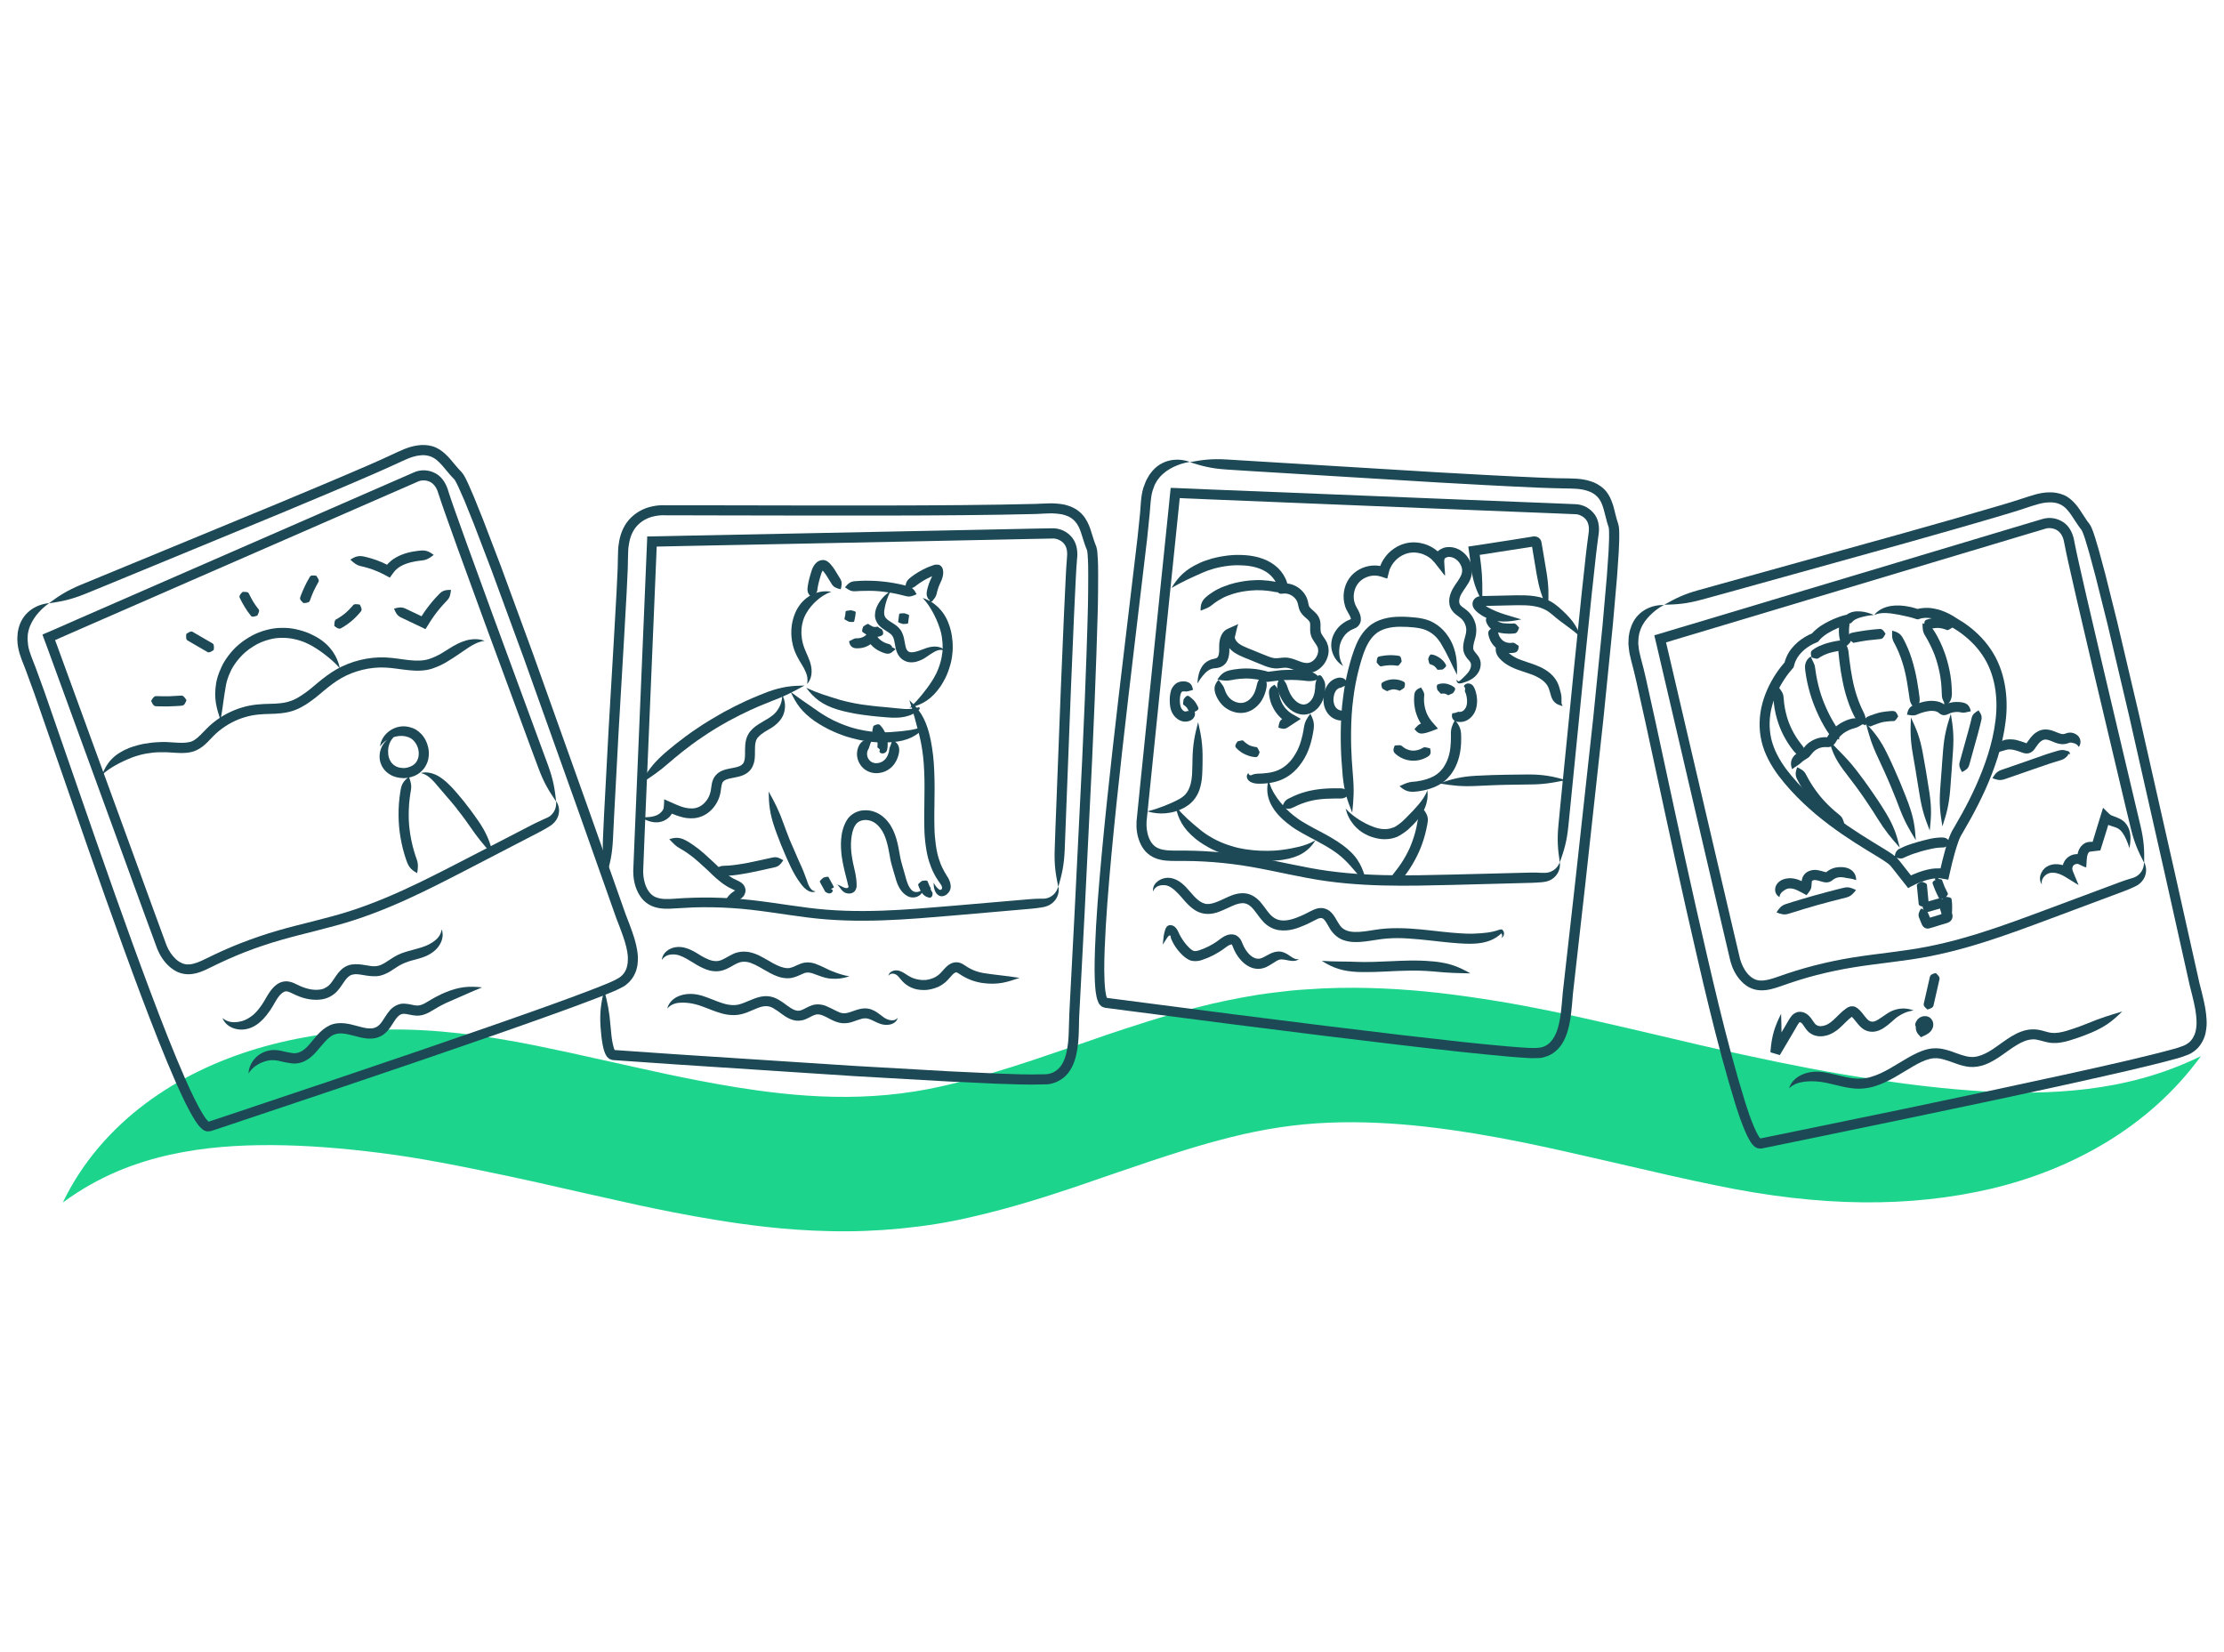 <?xml version="1.0" encoding="UTF-8"?>
<svg xmlns="http://www.w3.org/2000/svg" id="Layer_1" viewBox="0 0 260 193.16">
  <path d="m7.36,140.57c4.18-3.07,8.42-4.66,12.48-5.57,4.08-.9,8.03-1.15,12.07-1.13,4.04.03,8.18.36,12.67.93,4.51.57,9.2,1.5,14.92,2.71,1.93.41,4.45.97,8.24,1.84,1.92.43,4.13.92,6.72,1.5,2.62.56,5.66,1.19,9.26,1.77,3.41.56,8.1,1.21,13.38,1.31,5.24.13,11.19-.42,16.23-1.6,5.06-1.14,9.34-2.56,12.37-3.57,2.98-1.03,4.83-1.66,4.83-1.66,0,0,1.51-.51,3.98-1.35,2.44-.81,5.78-1.91,9.41-2.81,3.65-.92,7.49-1.54,11.42-1.69,3.91-.17,7.81.08,11.1.44,8.41.95,15.47,2.69,21.14,3.97,5.67,1.32,9.99,2.31,12.99,2.91,12.27,2.56,22.74,2.62,32.25.39,4.75-1.13,9.27-2.91,13.45-5.44,4.17-2.53,8-5.87,11.03-10.05-4.65,2.27-9.09,3.32-13.29,3.84-4.22.51-8.24.51-12.34.26-4.1-.25-8.29-.74-12.84-1.43-4.57-.69-9.43-1.61-15.05-2.84-2.81-.59-6.9-1.55-12.65-2.91-5.77-1.3-13.15-3.18-22.97-4.32-3.83-.43-8.55-.74-13.51-.52-1.24.09-2.49.13-3.75.26-1.25.15-2.51.28-3.75.47-2.47.4-4.86.89-7.04,1.45-4.38,1.11-8.03,2.35-10.61,3.21-2.54.88-4.08,1.41-4.08,1.41,0,0-1.8.61-4.69,1.59-2.85.94-6.7,2.18-10.77,3.08-4.08.92-8.32,1.29-12.54,1.2-4.19-.08-8.19-.61-11.21-1.09-6.35-1.03-11.26-2.24-15.03-3.05-3.78-.85-6.46-1.43-8.51-1.84-6.02-1.22-11.92-1.97-17.32-1.88-5.42.07-10.46.8-15.21,2.2-4.74,1.41-9.21,3.51-13.18,6.49-3.96,2.97-7.38,6.86-9.61,11.52Z" style="fill:#1dd48d; stroke-width:0px;"></path>
  <path d="m65.01,93.71c.07.78-.27,1.32-.66,1.65-.1.08-.21.16-.33.21-.06.03-.12.05-.18.08l-.25.11c-.34.15-.7.32-1.11.52-1.49.77-4.46,2.31-8.09,4.18-4.68,2.41-9.76,5.09-15.41,6.62-2.82.78-5.78,1.39-8.67,2.39-1.44.49-2.86,1.04-4.24,1.66-.69.31-1.38.64-2.05.97-.65.32-1.29.6-1.88.64-1.16.12-2.18-1.02-2.67-2.22-.5-1.37-1-2.72-1.49-4.06-.98-2.7-1.94-5.32-2.86-7.85-1.84-5.05-3.53-9.69-4.97-13.62-1.44-3.94-2.62-7.18-3.44-9.43-.09-.26-.18-.5-.27-.73h0c.32-.14.6-.26.82-.36.58-.26.89-.39.89-.39,0,0,.01,0,1.25-.55.21-.09,5.2-2.27,12.82-5.6,3.81-1.66,8.28-3.61,13.13-5.73,2.43-1.06,4.95-2.16,7.53-3.29,1.29-.56,2.6-1.14,3.92-1.71.66-.29,1.32-.58,1.99-.87.47-.25,1.14-.21,1.57.05.45.26.75.78.93,1.43.23.74.48,1.42.72,2.12l1.49,4.17c1.01,2.77,2.02,5.54,3.01,8.26,1.94,5.26,3.82,10.37,5.55,15.06.41,1.09.74,1.99.91,2.44.63,1.68,1.18,2.57,2.05,3.85-.17-1.54-.34-2.56-.95-4.25-.17-.45-.5-1.35-.9-2.44-1.73-4.69-3.61-9.8-5.54-15.06-.99-2.72-2-5.49-3.01-8.26l-1.49-4.16c-.24-.69-.49-1.39-.7-2.06-.2-.74-.63-1.64-1.47-2.12-.84-.47-1.8-.5-2.63-.11-.67.29-1.33.58-1.99.87-1.32.58-2.63,1.15-3.92,1.71-2.59,1.13-5.11,2.23-7.53,3.29-4.85,2.12-9.32,4.07-13.13,5.73-7.62,3.33-12.61,5.51-12.82,5.6-1.24.54-1.25.55-1.25.55,0,0-.31.14-.89.39-.36.16-.81.35-1.34.58-.11.05-.21.09-.33.14l-.17.07.06.17c.09.23.17.48.27.73.1.27.2.56.32.86.82,2.25,2,5.49,3.44,9.43,1.44,3.94,3.13,8.57,4.97,13.62.92,2.52,1.88,5.15,2.86,7.85.5,1.35,1,2.73,1.51,4.11.31.74.75,1.45,1.38,2.02.32.28.68.54,1.1.71.43.17.9.24,1.35.21.9-.06,1.66-.43,2.33-.76.67-.33,1.33-.65,2.01-.95,1.35-.61,2.74-1.15,4.14-1.62,2.8-.96,5.73-1.57,8.61-2.37,5.8-1.57,10.97-4.3,15.64-6.71,3.62-1.88,6.6-3.42,8.08-4.19.4-.21.75-.41,1.07-.6l.23-.15c.09-.06.19-.12.27-.2.17-.14.31-.3.42-.47.45-.69.45-1.56,0-2.2Z" style="fill:#1d4956; stroke-width:0px;"></path>
  <path d="m5.7,70.51c-.77.09-1.43.33-2.03.74-.59.42-1.17,1.06-1.46,2.06-.04.17-.1.39-.14.65,0,.26-.06.57-.04.9,0,.08.01.17.02.25v.13s.02.07.02.07v.03s.01.1.01.1c0,.06.01.13.03.19.17,1.02.63,1.95.94,2.81.33.9.66,1.82,1,2.74,1.3,3.74,2.65,7.65,4.03,11.61,2.74,7.93,5.59,16.07,8.35,23.44,1.39,3.68,2.75,7.18,4.14,10.34.71,1.58,1.39,3.07,2.25,4.45.25.35.43.67.88,1.03.14.13.33.16.5.22.18-.03.36.01.54-.07l.52-.17c.69-.23,1.35-.45,1.98-.66,16.8-5.61,29.05-9.79,37.07-12.67,2-.72,3.75-1.36,5.23-1.93.74-.27,1.42-.56,2.03-.81.3-.11.61-.26.9-.41.29-.15.57-.27.8-.49.48-.38.8-.86.98-1.29.1-.21.16-.42.2-.6.05-.19.08-.35.09-.5.04-.3.03-.51.03-.65,0-.14,0-.21,0-.21,0,0-.01-.5-.21-1.37-.19-.87-.64-2.08-1.21-3.53-1.05-2.98-2.57-7.25-4.4-12.45-1.85-5.2-4.04-11.32-6.42-17.98-1.22-3.32-2.49-6.78-3.79-10.33-.68-1.77-1.36-3.56-2.05-5.36-.36-.9-.73-1.8-1.09-2.71-.19-.45-.38-.9-.59-1.36-.11-.23-.2-.45-.32-.68-.14-.24-.2-.44-.46-.76-.21-.27-.33-.34-.49-.54l-.46-.54c-.31-.38-.64-.78-1.05-1.15-.4-.37-.9-.71-1.48-.88-.57-.16-1.17-.19-1.72-.1-1.1.14-2.07.65-2.95,1.05-.87.42-1.79.81-2.68,1.21-3.62,1.57-7.26,3.09-10.86,4.59-7.13,2.94-14.05,5.8-20.4,8.42-1.1.45-2,.82-2.45,1.01-1.66.69-2.53,1.26-3.78,2.18,1.53-.22,2.55-.42,4.22-1.09.45-.18,1.35-.55,2.45-1,6.35-2.62,13.28-5.48,20.41-8.42,3.59-1.5,7.24-3.02,10.87-4.6.91-.41,1.81-.79,2.73-1.22.91-.42,1.73-.84,2.6-.95.86-.13,1.61.08,2.24.69.32.29.62.65.93,1.03l.49.58c.14.18.42.42.5.54.05.06.18.32.28.51.11.2.2.43.3.64l.58,1.32c.36.9.72,1.79,1.08,2.68.69,1.8,1.37,3.58,2.04,5.34,1.3,3.54,2.57,7,3.79,10.32,2.38,6.66,4.56,12.78,6.42,17.98,1.84,5.21,3.36,9.49,4.41,12.47.58,1.49,1,2.6,1.17,3.38.18.77.18,1.17.18,1.17,0,0,0,.06,0,.17,0,.11,0,.29-.02.5-.06.42-.17,1.09-.85,1.63-.68.49-1.95.95-3.4,1.52-1.47.57-3.2,1.2-5.2,1.92-8,2.87-20.25,7.05-37.04,12.66-.64.21-1.3.43-1.98.66l-.52.17h0c-.14-.11-.39-.42-.57-.71-.78-1.24-1.47-2.73-2.16-4.28-1.37-3.12-2.73-6.6-4.11-10.28-2.76-7.35-5.6-15.49-8.34-23.41-1.38-3.96-2.73-7.88-4.03-11.62-.34-.93-.67-1.86-1.01-2.77-.35-.95-.74-1.75-.88-2.59-.02-.21-.04-.42-.06-.62-.02-.26.02-.49.02-.7.03-.2.08-.36.1-.49.21-.74.54-1.26.91-1.75.39-.48.82-.93,1.45-1.37Z" style="fill:#1d4956; stroke-width:0px;"></path>
  <path d="m11.89,90.62c.56-.53,1.09-.86,1.64-1.17.55-.31,1.13-.59,1.92-.9.21-.08.54-.19.95-.3.2-.06.44-.1.68-.15.43-.07.97-.15,1.5-.16.55-.02,1.09,0,1.71.05.61.04,1.3.1,2.05-.07.76-.16,1.44-.67,1.91-1.15.49-.5.87-.94,1.35-1.32.93-.76,2-1.31,3.04-1.61,1.05-.32,2.03-.36,2.94-.38.91-.02,1.72-.1,2.28-.25.56-.15.85-.29.85-.29,0,0,.73-.28,1.69-1,.98-.68,2.09-1.84,3.53-2.66,1.45-.82,3.32-1.31,5.12-1.22.89.04,1.81.22,2.74.31.92.1,1.88.09,2.72-.18,1.46-.5,2.12-1.07,2.51-1.28.68-.46,1.22-.82,1.82-1.23.53-.33,1.05-.63,1.82-.75-.73-.26-1.47-.23-2.16-.04-.7.19-1.36.55-2.11,1.03-.38.21-1.07.76-2.22,1.14-.64.21-1.41.23-2.26.14-.85-.08-1.79-.27-2.8-.32-2.03-.1-4.11.45-5.74,1.37-1.65.95-2.76,2.13-3.65,2.74-.88.65-1.46.87-1.46.87,0,0-.24.11-.68.23-.44.12-1.12.2-2.02.21-.89.02-2.06.06-3.24.42-1.18.35-2.4.96-3.45,1.83-1.1.88-1.79,2.07-2.77,2.23-1.01.22-2.33-.1-3.53,0-.59.02-1.19.1-1.67.18-.27.06-.53.1-.76.17-.46.12-.83.25-1.07.34-1.76.73-2.61,1.71-3.14,3.16Z" style="fill:#1d4956; stroke-width:0px;"></path>
  <path d="m25.78,84.21c.28-1.52.35-2.55.65-4.19.07-.27.14-.72.55-1.58.28-.62.96-1.56,1.71-2.2.75-.64,1.48-.99,1.48-.99,0,0,.6-.32,1.44-.52.83-.22,1.89-.2,2.62-.05,1.25.24,1.94.67,2.3.86.72.42,1.24.81,1.74,1.21.49.4.97.8,1.47,1.39-.16-.76-.44-1.39-.84-1.97-.41-.58-.95-1.13-1.78-1.63-.41-.23-1.21-.72-2.67-1.01-.86-.18-2.12-.19-3.11.07-.99.23-1.69.61-1.69.61,0,0-.86.4-1.73,1.14-.88.73-1.67,1.84-2,2.57-.48,1.01-.57,1.56-.64,1.87-.32,1.91.04,2.96.5,4.42Z" style="fill:#1d4956; stroke-width:0px;"></path>
  <path d="m17.67,81.94c.17.39.29.6.53.62.26.03,1.55.02,1.55.02,0,0,1.29-.04,1.55-.09.24-.03.35-.25.5-.64-.23-.35-.38-.54-.61-.53-.24.02-1.47.08-1.47.08,0,0-1.23,0-1.47-.02-.23,0-.36.19-.58.55Z" style="fill:#1d4956; stroke-width:0px;"></path>
  <path d="m21.78,74.11c-.04.41-.04.64.14.76.2.12,1.17.68,1.17.68,0,0,.97.56,1.17.68.18.1.39-.02.73-.25.04-.41.04-.64-.14-.76-.2-.12-1.17-.68-1.17-.68,0,0-.97-.56-1.17-.68-.18-.1-.39.02-.73.25Z" style="fill:#1d4956; stroke-width:0px;"></path>
  <path d="m28.37,69.19c-.29.28-.43.47-.36.65.04.1.18.39.32.64.14.26.28.48.28.48,0,0,.14.23.3.47.17.24.36.49.43.57.13.15.36.1.74-.03.18-.36.27-.57.17-.71-.06-.08-.22-.3-.38-.51-.14-.21-.27-.41-.27-.41,0,0-.12-.2-.24-.43-.12-.23-.24-.48-.29-.56-.08-.15-.3-.16-.71-.16Z" style="fill:#1d4956; stroke-width:0px;"></path>
  <path d="m35.51,70.51c.41-.04.63-.08.7-.26.04-.1.15-.38.25-.65.11-.26.21-.5.21-.5,0,0,.11-.23.24-.48.13-.25.28-.52.33-.61.09-.17-.03-.36-.26-.7-.4-.06-.64-.06-.75.11-.06.09-.23.39-.37.66-.13.28-.26.53-.26.53,0,0-.11.26-.24.54-.12.28-.24.6-.27.71-.06.2.09.38.4.65Z" style="fill:#1d4956; stroke-width:0px;"></path>
  <path d="m39.09,73.18c.32.26.54.38.75.28.12-.06.45-.25.74-.46.29-.2.54-.42.54-.42,0,0,.25-.2.5-.46.25-.25.5-.55.58-.65.14-.19.06-.43-.14-.79-.41-.06-.64-.09-.77.06-.07.08-.28.34-.5.55-.21.22-.42.39-.42.39,0,0-.21.18-.46.35-.25.17-.53.34-.63.39-.17.1-.18.33-.2.75Z" style="fill:#1d4956; stroke-width:0px;"></path>
  <path d="m46.06,71.15c.21.52.38.82.83,1.04.24.12.97.46,1.64.78.24.11.48.23.7.33.15.07.3.14.43.21.03,0,.08.06.09.02l.06-.09c.04-.06.07-.12.11-.17.25-.4.41-.66.41-.66,0,0,.35-.55.79-1.11.44-.56.97-1.13,1.15-1.31.33-.34.39-.67.45-1.23-.56,0-.92.05-1.29.4-.2.19-.78.8-1.25,1.41-.48.6-.85,1.2-.85,1.2,0,0-.02.02-.04.07h0s0,0,0,0c0,0,.02,0-.02,0l-.25-.12c-.67-.32-1.4-.66-1.64-.78-.45-.2-.79-.14-1.33.02Z" style="fill:#1d4956; stroke-width:0px;"></path>
  <path d="m40.95,65.42c.46.42.74.66,1.29.78.3.06,1.19.29,1.95.63.2.09.36.16.56.26.18.09.35.18.51.27.08.04.16.08.23.12.03,0,.08.07.1.03l.07-.1c.19-.26.32-.45.46-.62.05-.06.08-.09.08-.09,0,0,.11-.12.31-.28.2-.16.51-.34.88-.48.73-.29,1.65-.39,1.95-.42.56-.06.88-.27,1.37-.65-.5-.36-.86-.56-1.48-.51-.33.03-1.35.12-2.27.49-.46.18-.88.43-1.17.65-.28.23-.44.41-.44.41,0,0-.04.04-.11.12.02-.02,0,0,.01-.01h0c-.15-.08-.38-.19-.59-.28-.85-.38-1.84-.63-2.17-.69-.61-.12-1.01.04-1.53.37Z" style="fill:#1d4956; stroke-width:0px;"></path>
  <path d="m46.11,86.07c-.76.18-1.34.78-1.59,1.51-.25.71-.26,1.76.6,2.61.28.24.82.75,2.09.78.38,0,1.03-.12,1.53-.41.5-.28.79-.68.79-.68,0,0,.27-.31.44-.79.18-.48.2-1.09.13-1.5-.29-1.67-1.41-2.32-1.9-2.49-1.08-.4-1.99-.11-2.61.31-.63.43-1.07,1.08-1.16,1.86.45-.64,1-.91,1.55-1.09.55-.16,1.16-.23,1.79.01.15.06.37.16.6.41.23.24.48.63.56,1.17.05.27.03.66-.07.93-.1.28-.24.45-.24.45,0,0-.16.22-.46.38-.29.17-.71.26-.96.26-.82-.02-1.11-.32-1.27-.45-.45-.43-.57-1.02-.56-1.58.03-.56.18-1.16.76-1.69Z" style="fill:#1d4956; stroke-width:0px;"></path>
  <path d="m47.79,90.81c-.5.42-.8.75-.93,1.41-.07.36-.24,1.44-.26,2.45-.03,1,.05,1.91.05,1.91,0,0,.07.91.28,1.9.19.99.54,2.03.68,2.37.25.63.59.9,1.16,1.23.1-.65.15-1.05-.06-1.64-.12-.32-.44-1.28-.62-2.2-.19-.91-.26-1.76-.26-1.76,0,0-.08-.85-.04-1.78.02-.93.18-1.94.24-2.27.11-.62,0-1-.22-1.62Z" style="fill:#1d4956; stroke-width:0px;"></path>
  <path d="m49.2,90.37c.76.19,1.17.64,1.59,1.08.69.81,1.06,1.24,1.43,1.67.2.23.52.59,1.16,1.38,0,0,.02.02.02.02,0,0,0,0,0,.02l.02.03c.73.91,1.28,1.7,1.55,2.09.88,1.28,1.5,2.02,2.35,2.97l.25-.06c-.04-.16-.08-.34-.12-.53-.05.18-.1.36-.14.52l.25-.06c-.35-1.23-.72-2.18-1.62-3.5-.28-.41-.85-1.22-1.6-2.17l-.02-.03s-.01-.01-.01-.01c0,0,0-.02-.02-.03-.66-.81-1-1.19-1.2-1.42-.61-.67-1.14-1.18-1.76-1.56-.61-.36-1.37-.61-2.13-.41Z" style="fill:#1d4956; stroke-width:0px;"></path>
  <path d="m26.02,119.05c.3.73,1.02,1.17,1.77,1.28.75.13,1.68-.08,2.47-.73.26-.22.71-.59,1.33-1.5.43-.61.81-1.56,1.4-2.02.3-.21.49-.25.89-.08.39.18.98.48,1.49.63,1.05.33,2.17.34,2.94.01.38-.15.66-.36.84-.51.18-.15.26-.25.26-.25,0,0,.3-.32.61-.8.33-.48.69-1.09,1.28-1.16.64-.15,1.58.27,2.76.2.61-.05,1.14-.31,1.55-.56.38-.24.73-.47,1.06-.68,1.04-.58,1.94-.68,2.37-.84.89-.25,1.66-.68,2.13-1.27.47-.57.76-1.39.46-2.13-.1.78-.58,1.18-1.05,1.51-.5.34-1.03.54-1.87.77-.21.06-.53.15-.95.26-.43.13-1.03.29-1.69.69-.72.43-1.41,1.03-2.11,1.08-.74.09-1.72-.36-2.87-.19-.58.09-1.09.45-1.38.79-.31.34-.5.64-.66.88-.31.47-.5.66-.5.66,0,0-.2.26-.67.47-.47.2-1.29.23-2.16-.05-.46-.14-.81-.32-1.38-.59-.28-.12-.67-.23-1.06-.19-.39.04-.74.21-1,.42-.52.41-.8.89-1.05,1.29-.24.42-.42.73-.61,1.01-.54.8-.88,1.07-1.08,1.24-.61.49-1.13.69-1.71.78-.56.07-1.18.06-1.79-.43Z" style="fill:#1d4956; stroke-width:0px;"></path>
  <path d="m29.03,125.53c.41-.66.92-1.01,1.44-1.26.54-.24,1.11-.4,1.83-.3.28.01.64.19,1.83.35.41.05.98-.01,1.49-.27.52-.25.95-.64,1.32-1.05.72-.81,1.34-1.71,2.07-2.03.69-.31,1.54-.09,2.18.07.64.17,1.09.27,1.09.27,0,0,.09.02.27.05.17.03.43.07.78.06.34,0,.81-.07,1.25-.32.46-.24.82-.66,1.09-1.06.27-.4.5-.81.76-1.11.26-.29.49-.42.81-.41.34,0,.8.17,1.37.21.6.05,1.14-.16,1.52-.36.68-.37,1.08-.65,1.47-.84.37-.2.66-.33.85-.41,1.59-.68,2.48-1.11,3.91-1.69-1.53-.16-2.66-.1-4.38.62-.21.09-.52.23-.92.44-.4.2-.93.54-1.45.83-.31.15-.61.26-.92.23-.34-.01-.79-.19-1.42-.22-.67-.05-1.37.38-1.72.82-.37.44-.6.87-.84,1.21-.46.71-.92.86-1.39.87-.46,0-.79-.09-.79-.09,0,0-.37-.08-1.03-.26-.33-.09-.74-.2-1.25-.25-.49-.05-1.13-.03-1.71.24-1.17.56-1.8,1.61-2.45,2.31-.65.75-1.28,1.01-1.85.94-.85-.11-1.43-.32-1.76-.34-1.07-.14-1.92.26-2.48.76-.56.51-.91,1.19-.95,1.97Z" style="fill:#1d4956; stroke-width:0px;"></path>
  <path d="m123.69,103.72c-.23.75-.75,1.12-1.24,1.27-.13.04-.25.06-.39.07-.06,0-.13,0-.2,0h-.27c-.37,0-.77.03-1.22.06-1.67.14-5,.43-9.07.78-5.24.44-10.97.98-16.77.23-2.91-.36-5.88-.92-8.92-1.1-1.52-.1-3.04-.13-4.56-.08-.76.02-1.52.06-2.26.12-.73.05-1.42.07-1.98-.13-1.11-.33-1.62-1.78-1.62-3.07.06-1.46.12-2.9.17-4.32.12-2.87.24-5.66.35-8.35.22-5.37.43-10.3.61-14.49.17-4.19.32-7.63.42-10.03.01-.28.02-.54.03-.78h0c.35,0,.65-.01.9-.02.64-.01.98-.02.98-.02,0,0,.01,0,1.36-.03.22,0,5.67-.11,13.99-.28,4.16-.08,9.03-.18,14.32-.29,2.65-.05,5.4-.11,8.22-.17,1.41-.03,2.84-.06,4.28-.09.72-.01,1.44-.03,2.17-.04.53-.05,1.13.24,1.43.64.32.41.39,1,.31,1.68-.07.77-.1,1.49-.14,2.23-.07,1.47-.14,2.95-.21,4.42-.12,2.95-.25,5.89-.37,8.78-.22,5.61-.43,11.05-.62,16.04-.04,1.16-.08,2.12-.09,2.6-.06,1.8.11,2.82.42,4.34.43-1.49.67-2.5.75-4.3.02-.48.06-1.43.1-2.6.19-4.99.41-10.43.62-16.04.12-2.9.25-5.84.37-8.78.07-1.47.14-2.94.21-4.41.04-.73.08-1.48.14-2.17.1-.76.04-1.75-.55-2.52-.6-.75-1.47-1.14-2.39-1.11-.73.01-1.45.03-2.17.04-1.44.03-2.87.06-4.28.09-2.82.06-5.57.11-8.22.17-5.29.11-10.17.21-14.32.29-8.31.17-13.76.28-13.99.28-1.35.03-1.36.03-1.36.03,0,0-.34,0-.98.02-.4,0-.88.02-1.46.03-.12,0-.23,0-.35,0h-.18s0,.19,0,.19c-.01.25-.02.51-.03.77-.01.29-.02.59-.04.92-.1,2.4-.25,5.84-.42,10.03-.18,4.19-.38,9.12-.61,14.49-.11,2.68-.23,5.48-.35,8.35-.06,1.44-.12,2.9-.18,4.37,0,.8.14,1.63.5,2.39.19.38.42.76.75,1.08.33.32.74.57,1.16.71.86.29,1.69.24,2.45.19.75-.05,1.48-.09,2.22-.12,1.48-.04,2.97-.02,4.45.08,2.96.18,5.89.73,8.86,1.1,5.96.76,11.78.21,17.02-.23,4.07-.35,7.4-.64,9.07-.79.45-.04.85-.09,1.21-.15l.27-.05c.11-.02.22-.04.32-.08.21-.06.4-.16.57-.28.68-.46,1.01-1.27.85-2.03Z" style="fill:#1d4956; stroke-width:0px;"></path>
  <path d="m70.63,115.73c-.35,1.51-.54,2.54-.42,4.36.02.25.05.62.1,1.08.03.23.06.49.11.76l.05.29c.05.2.08.39.15.6.03.1.07.21.12.32.04.11.1.21.22.4.13.12.26.28.44.31.14.1.41.08.46.09.75.05,1.51.11,2.29.16,1.55.11,3.14.22,4.76.33,6.51.43,13.6.89,20.9,1.37,3.65.21,7.36.42,11.07.63,1.86.09,3.72.17,5.57.26,1.87.06,3.68.15,5.61.08.98.06,2.16-.47,2.82-1.33.67-.87.92-1.87,1.07-2.8.15-.95.17-1.87.19-2.77,0-.9.07-1.76.11-2.66.18-3.54.36-7,.54-10.32.33-6.64.63-12.74.88-17.92.48-10.36.65-17.06.65-17.06,0,0,.06-1.67.06-4.66,0-.75,0-1.57-.08-2.51l-.03-.36c-.02-.14-.07-.33-.11-.49-.08-.23-.17-.4-.24-.63-.15-.46-.3-.95-.46-1.44-.18-.52-.43-1.09-.87-1.6-.43-.51-1.04-.89-1.68-1.09-.64-.23-1.3-.26-1.96-.29-.33,0-.65.02-.99.03-.31.01-.63.03-.94.04-10.32.26-24.4.18-39.1.16-.92,0-1.84,0-2.77,0h-1.39c-.46-.03-1.02.02-1.51.13-1.01.2-1.99.74-2.7,1.54-.72.81-1.08,1.84-1.21,2.83-.1.5-.07,1-.1,1.48,0,.45-.01.9-.03,1.37l-.13,2.77c-.1,1.84-.21,3.68-.31,5.51-.21,3.65-.42,7.25-.63,10.75-.18,3.43-.36,6.77-.53,9.96-.05,1.19-.1,2.16-.12,2.65-.08,1.8.09,2.83.4,4.34.44-1.49.68-2.49.77-4.29.02-.49.07-1.46.13-2.64.17-3.19.35-6.52.53-9.95.2-3.5.41-7.1.63-10.75.1-1.83.2-3.67.31-5.52l.13-2.79c.02-.46.03-.94.03-1.42.03-.44,0-.88.09-1.3.11-.84.4-1.64.93-2.23.52-.59,1.25-1,2.06-1.16.42-.09.79-.13,1.25-.11h1.39c.92,0,1.85.01,2.77.01,14.72.02,28.75.1,39.16-.16.33-.02.65-.03.98-.05.3,0,.6-.02.89-.03.57.03,1.14.06,1.61.23.98.3,1.5,1.03,1.81,1.97.16.5.31.97.46,1.44.07.23.2.5.27.7,0,.07.02.11.03.19l.03.31c.07.85.07,1.68.07,2.41,0,2.95-.06,4.62-.06,4.62,0,0-.16,6.68-.65,17.03-.26,5.18-.56,11.27-.89,17.91-.17,3.32-.35,6.77-.54,10.32-.04.88-.1,1.79-.11,2.69-.02.89-.04,1.78-.18,2.62-.13.84-.37,1.66-.83,2.25-.47.57-1.13.93-1.99.89-1.74.06-3.63-.02-5.47-.09-1.85-.09-3.7-.17-5.56-.26-3.71-.21-7.41-.42-11.06-.63-7.3-.48-14.39-.94-20.89-1.36-1.63-.11-3.22-.22-4.76-.33-.77-.05-1.54-.11-2.29-.16-.14,0-.07,0-.08,0h0s-.02-.03-.04-.09c-.03-.06-.05-.12-.07-.2-.05-.14-.08-.32-.12-.48l-.05-.26c-.04-.25-.08-.48-.1-.7-.05-.44-.08-.79-.1-1.03-.14-1.76-.35-2.77-.75-4.27Z" style="fill:#1d4956; stroke-width:0px;"></path>
  <path d="m77.39,112.2c.45-.64,1.11-.66,1.64-.6.52.08,1.06.36,1.8.82.27.13.63.47,1.72.91.43.16,1.12.33,1.87.13.73-.2,1.27-.62,1.73-.83.45-.22.82-.22,1.13-.18.3.04.5.13.5.13,0,0,.16.06.44.18.27.13.66.34,1.1.6.45.26.97.57,1.56.78.59.22,1.3.3,1.85.14.85-.25,1.24-.56,1.53-.57.28-.05.53.02.7.07.71.25,1.5.6,2.21.63.71.06,1.4-.03,2.13-.27-.76-.13-1.35-.34-1.94-.57-.62-.22-1.08-.55-2.06-.91-.24-.07-.64-.21-1.24-.12-.6.09-1.14.48-1.62.59-.63.22-1.67-.26-2.55-.8-.44-.26-.87-.49-1.19-.65-.33-.15-.55-.22-.55-.22,0,0-.07-.02-.19-.06-.12-.04-.3-.08-.53-.12-.45-.07-1.19-.04-1.8.28-.6.29-1.1.65-1.53.75-.41.11-.84.02-1.17-.1-.83-.33-1.24-.66-1.51-.81-.79-.47-1.6-.8-2.43-.67-.76.11-1.54.65-1.61,1.46Z" style="fill:#1d4956; stroke-width:0px;"></path>
  <path d="m78.01,117.9c.53-.59,1.14-.67,1.71-.69.59,0,1.22.07,1.99.31.26.08.7.25,1.68.63.59.21,1.44.55,2.5.52,1.1-.02,2.03-.6,2.77-.86.77-.29,1.28-.21,1.72.04.43.25.73.48.73.48,0,0,.23.18.69.49.24.15.54.33.97.44.42.12,1,.08,1.43-.12.43-.18.78-.41,1.07-.5.27-.09.52-.07.85.05.65.23,1.37.81,2.28.92.94.08,1.5-.26,1.89-.37.4-.14.64-.19.79-.19.56-.05,1.14.41,1.85.65.39.13.79.15,1.17.06.37-.09.78-.37.84-.77-.25.31-.6.32-.87.27-.29-.05-.54-.18-.76-.33-.24-.17-.49-.39-.83-.61-.33-.21-.84-.47-1.45-.43-.29,0-.69.1-1.12.25-.43.14-.92.37-1.37.31-.48-.03-1.1-.49-2.01-.86-.45-.18-1.1-.25-1.62-.06-.51.18-.85.42-1.14.53-.52.23-.94.02-1.33-.22-.38-.25-.63-.44-.63-.44,0,0-.27-.23-.86-.57-.29-.16-.71-.34-1.22-.37-.5-.03-1.01.08-1.46.25-.91.33-1.7.79-2.42.79-.74.03-1.49-.24-2.04-.45-.94-.37-1.43-.56-1.75-.65-.96-.28-1.77-.26-2.49-.03-.71.22-1.38.76-1.56,1.53Z" style="fill:#1d4956; stroke-width:0px;"></path>
  <path d="m103.89,114.05c.24-.32.62-.24.84-.13.22.12.39.35.6.6.42.54,1.21,1.12,2.25,1.2.34.01.96.12,2.08-.34.31-.14.81-.44,1.14-.82.27-.31.5-.56.5-.56,0,0,.19-.21.35-.29.15-.06.17-.06.45.11,1.23.85,2.23,1,2.68,1.09,1.92.27,2.96-.1,4.41-.59-1.53-.25-2.56-.31-4.2-.56-.4-.09-1.18-.19-2.22-.92-.14-.09-.36-.25-.7-.32-.33-.07-.71.01-.95.15-.25.13-.4.27-.5.37-.1.1-.16.16-.16.16,0,0-.23.25-.51.56-.22.24-.56.45-.78.55-.79.33-1.24.26-1.49.25-.77-.08-1.25-.31-1.79-.68-.29-.19-.62-.41-1.07-.44-.4-.02-.89.2-.95.62Z" style="fill:#1d4956; stroke-width:0px;"></path>
  <path d="m74.89,91.61c1.3-.84,2.15-1.4,3.48-2.57.24-.19.59-.52,1.39-1.15.57-.45,1.54-1.19,2.41-1.76.43-.3.83-.55,1.12-.73.29-.18.48-.3.48-.3,0,0,.62-.37,1.42-.82.81-.44,1.81-.94,2.53-1.27,1.23-.56,2.02-.85,2.42-1.02,1.66-.62,2.55-1.1,3.91-1.85-1.54.03-2.61.13-4.32.75-.42.17-1.23.47-2.5,1.04-.75.34-1.78.86-2.61,1.31-.82.47-1.46.85-1.46.85,0,0-.19.12-.49.3-.3.18-.72.45-1.16.75-.9.59-1.9,1.35-2.49,1.82-.82.65-1.19.99-1.43,1.19-1.36,1.22-1.95,2.11-2.71,3.45Z" style="fill:#1d4956; stroke-width:0px;"></path>
  <path d="m89.86,92.48c.02,1.55.12,2.6.71,4.32.1.29.27.76.65,1.73,0,.03.04.1.04.1,0,0,0,.03.02.05,0,.02.02.04.02.06.45,1.12.86,2.01,1.07,2.46.39.82.75,1.44,1.16,1.99.19.27.43.58.73.8.29.23.75.41,1.11.21-.4-.01-.6-.29-.75-.55-.15-.27-.23-.54-.34-.86-.22-.63-.48-1.28-.86-2.08-.18-.42-1.09-2.51-1.09-2.51,0,0-.02-.07-.04-.1-.38-.95-.53-1.41-.64-1.69-.59-1.67-1.07-2.58-1.82-3.93Z" style="fill:#1d4956; stroke-width:0px;"></path>
  <path d="m96.25,102.61c-.29.25-.44.4-.4.49.04.1.31.57.31.57,0,0,.25.48.31.57.02.03.03.02.08.05.06.04.13.1.28.14.07.02.19.03.28-.01.04,0,.28-.17.24-.31-.02-.11-.08-.13-.14-.15-.03,0-.06-.01-.11,0-.05.01-.05.06-.03.07.03,0-.05.04,0,.02,0,0,0,0,0,0,0,0,0,.01,0-.02h0s0,0,0-.02c.02-.03.07-.07.13-.11.1-.05.19-.11.28-.15h0s0-.03,0-.03c0-.01,0-.03,0-.04-.04-.1-.31-.57-.31-.57,0,0-.25-.48-.31-.57-.06-.08-.26-.04-.63.07Z" style="fill:#1d4956; stroke-width:0px;"></path>
  <path d="m97.82,103.37c.32.25.43.59.77.86.29.28,1.11.39,1.42-.17.07-.12.11-.25.13-.39.02-.15,0-.3,0-.37,0-.18-.02-.36-.04-.55-.04-.37-.12-.76-.22-1.18-.06-.3-.2-.76-.33-1.73-.05-.44-.1-1.03-.04-1.66.05-.62.2-1.3.48-1.71.27-.42.67-.56,1.01-.6.33-.03.55.03.55.03,0,0,.76.08,1.37.93.65.8.91,2.16,1.09,3.18.1.68.27,1.25.4,1.68.13.44.22.76.29.98.23.85.62,1.69,1.43,2.11.4.21.93.17,1.26-.04.35-.18.64-.64.49-1.02-.06.4-.4.53-.66.56-.29.02-.48-.06-.64-.22-.33-.33-.56-.88-.77-1.74-.06-.21-.14-.51-.26-.91-.12-.41-.27-.91-.38-1.59-.17-.99-.44-2.58-1.31-3.68-.41-.55-.93-.94-1.37-1.13-.43-.19-.72-.23-.72-.23,0,0-.33-.09-.89-.04-.54.03-1.41.37-1.87,1.12-.88,1.46-.72,3.18-.62,4.16.15,1.07.3,1.56.36,1.86.1.39.19.73.28,1.1.04.15.07.31.11.47.02.1.03.11.04.12,0,.02.02.04.02.06,0,.11-.08.24-.38.18-.28-.06-.61-.34-1.02-.41Z" style="fill:#1d4956; stroke-width:0px;"></path>
  <path d="m107.78,102.99c-.31.23-.47.36-.44.47.03.06.09.23.15.39.07.17.17.35.17.35,0,0,.09.19.3.4.23.23.57.33.71.34.24.02.42-.25.33-.63-.13-.14-.18-.28-.2-.38,0-.03,0-.06,0-.11.03-.1,0-.03-.02-.07-.04-.03-.09-.12-.09-.12,0,0-.04-.08-.1-.24-.07-.16-.13-.32-.16-.38-.05-.1-.26-.09-.65-.03Z" style="fill:#1d4956; stroke-width:0px;"></path>
  <path d="m109.16,103.15c-.02.27,0,.53.07.78.04.13.07.24.15.37.08.15.2.28.35.37.62.39,1.5-.36,1.41-1.13-.06-.73-.5-1.17-.72-1.61-.13-.25-.38-.63-.67-1.55-.28-.84-.49-2.35-.51-3.68-.03-1.33,0-2.45,0-2.45,0,0,.01-.94.02-2.14,0-1.2-.05-2.69-.17-3.75-.16-1.4-.37-2.26-.49-2.71-.49-1.79-1.16-2.74-2.29-3.79.5,1.47.71,2.41,1.16,4.08.1.42.3,1.21.45,2.54.11,1,.17,2.43.16,3.62-.01,1.19-.02,2.12-.02,2.12,0,0-.03,1.11,0,2.5.01,1.38.24,3.04.56,4,.33,1.05.63,1.51.78,1.8.35.58.66.91.71,1.13.04.15.05.35-.18.38-.05,0-.11-.02-.17-.06-.06-.05-.15-.13-.23-.21-.15-.17-.29-.37-.39-.61Z" style="fill:#1d4956; stroke-width:0px;"></path>
  <path d="m94.25,80.4c.92,1.23,1.85,1.98,3.63,2.54.3.09.8.24,1.84.44.19.05.65.11.65.11,0,0,.38.07.59.09,1.39.19,2.24.24,2.69.28.8.07,1.5.07,2.15-.07.64-.14,1.26-.42,1.73-.92l-.06-.2c-.14.03-.28.07-.44.11.15.04.3.08.43.11l-.06-.2c-1.22.38-2.07.13-3.66,0-.44-.04-1.29-.1-2.62-.28-.2-.03-.57-.08-.57-.08,0,0-.43-.08-.62-.11-.98-.19-1.44-.33-1.72-.4-1.65-.51-2.56-.77-3.97-1.42Z" style="fill:#1d4956; stroke-width:0px;"></path>
  <path d="m92.44,80.89c.64,1.4,1.29,2.34,2.81,3.42.27.17.69.47,1.64.96.34.16.91.43,1.42.61.5.2.93.31.93.31,0,0,.35.11.82.22.46.12,1.03.21,1.44.27,1.42.18,2.32.11,2.78.08.93-.06,1.67-.26,2.32-.57.32-.16.62-.35.9-.59.14-.12.27-.25.39-.39.04-.07.15-.14.17-.27,0-.06,0-.11-.01-.16,0-.06-.1-.11-.13-.05.11-.03.05.12.01.16-.03.05-.11.06-.2.1-.16.07-.32.12-.47.17-.31.09-.61.15-.92.2-.62.09-1.28.17-2.14.22-.42.03-1.24.08-2.54-.08-.38-.05-.9-.14-1.32-.24-.43-.1-.75-.2-.75-.2,0,0-.4-.11-.86-.29-.47-.17-.99-.42-1.31-.56-.88-.45-1.27-.73-1.52-.88-1.41-.99-2.23-1.51-3.47-2.45Z" style="fill:#1d4956; stroke-width:0px;"></path>
  <path d="m102.11,84.86c-.1.4-.18.59-.08.71.05.06.21.25.32.46.11.2.17.41.17.41,0,0,.06.2.07.43.02.21-.03.52-.02.5,0,0,.01.02.03.03.05.02.12.08.17.13.05.05.08.1.09.12,0,0,.02.09-.05.17,0,.23.34.31.51.24.19-.05.31-.17.37-.34.07-.22.1-.55.08-.93-.03-.36-.12-.67-.12-.67,0,0-.08-.31-.25-.63-.16-.32-.41-.62-.5-.71-.17-.17-.43-.12-.78.08Z" style="fill:#1d4956; stroke-width:0px;"></path>
  <path d="m104.25,86.58c0,.29-.1.45-.16.61-.07.15-.11.29-.14.49,0,.21-.18.89-.63,1.23-.42.36-.97.31-.95.31,0,0-.5,0-.8-.44-.33-.44-.19-1-.08-1.14.18-.29.15-.56.42-1.06-.53-.21-1.08-.1-1.43.48-.09.16-.27.5-.29.98-.03.47.13,1.01.43,1.42.29.42.75.71,1.1.81.35.11.58.11.58.11,0,0,.23.03.58-.03.34-.05.8-.21,1.19-.53.81-.63,1.04-1.7,1.05-2.02.06-.59-.27-1.13-.86-1.22Z" style="fill:#1d4956; stroke-width:0px;"></path>
  <path d="m91.44,81.23c.02.78-.24,1.34-.56,1.81-.34.48-.75.78-1.53,1.22-.13.08-.31.18-.56.34-.26.17-.63.37-1.06.87-.2.24-.41.6-.51,1.01-.1.4-.12.81-.12,1.19.01.77,0,1.45-.34,1.7-.3.3-.98.38-1.47.48-.5.09-.87.25-.87.25.01.02-.33.07-.75.54-.21.22-.37.58-.44.91-.07.33-.09.65-.14.91-.1.52-.38,1.08-.79,1.46-.41.4-.91.58-1.36.59-.55.02-1.04-.12-1.42-.26-.19-.07-.36-.14-.5-.2-.3-.13-.55-.24-.75-.33-.2-.09-.39-.18-.58-.26-.06-.05-.04.04-.05.11v.21s-.03.41-.03.41c-.02.12-.01.25-.04.34-.05.12-.03.08-.06.13-.02.05-.06.1-.1.15-.15.2-.37.37-.6.48-.5.23-1.14.27-1.92.26.67.36,1.31.66,2.13.57.41-.06.83-.23,1.19-.57.09-.09.17-.18.25-.3.1-.16.08-.13.09-.13,0,0,0,0,0,0,0,0,0,0,0,0,.16.07.34.14.57.22.45.15,1.05.36,1.87.32.67-.01,1.52-.33,2.1-.91.61-.57,1-1.34,1.14-2.1.11-.76.15-1.14.31-1.27.13-.17.34-.22.33-.23,0,0,.18-.09.64-.18.22-.05.51-.09.86-.18.34-.09.78-.23,1.17-.59.4-.35.6-.89.67-1.34.06-.46.05-.86.05-1.22-.01-.74.11-1.18.36-1.45.53-.57,1.07-.78,1.31-.95.78-.43,1.49-1.1,1.71-1.86.23-.73.17-1.51-.22-2.18Z" style="fill:#1d4956; stroke-width:0px;"></path>
  <path d="m78.24,98.1c.49.51.74.82,1.32,1.13.32.16,1.23.75,2.01,1.45.78.68,1.48,1.36,1.48,1.36,0,0,.52.54,1.28,1.13.38.29.83.58,1.28.77.46.22.3.16.33.16h0c-.07.06-.2.14-.32.22-.11.08-.21.17-.31.27-.19.19-.35.43-.56.73.34.05.63.07.92.05.15-.01.29-.04.45-.08.15-.04.31-.09.52-.25.11-.12.44-.27.52-.9,0-.26-.09-.59-.37-.84-.07-.06-.15-.13-.22-.17l-.17-.1c-.11-.06-.23-.11-.33-.16-.35-.15-.71-.37-1.04-.63-.65-.5-1.19-1.04-1.19-1.04,0,0-.69-.67-1.51-1.4-.81-.73-1.85-1.42-2.23-1.59-.68-.35-1.21-.32-1.87-.1Z" style="fill:#1d4956; stroke-width:0px;"></path>
  <path d="m83.46,101.79c.36.4.64.61,1.12.61.26,0,1.05-.04,1.75-.15.7-.1,1.33-.23,1.33-.23,0,0,.62-.13,1.3-.27.67-.15,1.4-.31,1.65-.37.45-.11.66-.36.96-.81-.46-.28-.76-.42-1.21-.33-.49.11-2.92.63-2.92.63,0,0-.6.12-1.27.21-.66.1-1.38.14-1.62.14-.44.02-.68.21-1.09.56Z" style="fill:#1d4956; stroke-width:0px;"></path>
  <path d="m94.34,79.98c.55-.58.62-1.41.48-2.12-.14-.73-.52-1.39-.8-2.13-.08-.26-.27-.68-.33-1.6,0-.02,0-.07,0-.07,0,0,0-.02,0-.03v-.04c-.02-1.07.33-1.89.54-2.25.39-.68.82-1.15,1.27-1.55.46-.4.96-.76,1.69-1.01-.77-.13-1.48-.02-2.15.28-.67.31-1.32.82-1.83,1.7-.27.47-.73,1.52-.7,2.84,0,.02,0,.04,0,.06,0,.02,0,.04,0,.04,0,0,0,.06,0,.08.07,1.14.3,1.65.41,1.97.38.93.8,1.46,1.08,2,.26.53.53,1.09.34,1.85Z" style="fill:#1d4956; stroke-width:0px;"></path>
  <path d="m95.02,69.93c.3-.43.5-.62.54-1,.01-.21.14-.84.33-1.47.09-.33.17-.57.24-.68.09-.13.04-.05.05-.08h0s-.03-.03.03.04c.11.12.24.3.38.5.27.43.54.88.65,1.05.24.37.54.48,1.05.6.13-.51.17-.83-.05-1.21-.11-.18-.37-.62-.66-1.08-.15-.23-.33-.47-.49-.65-.06-.06-.12-.12-.17-.17-.07-.06-.13-.11-.19-.15-.12-.08-.22-.11-.28-.13-.39-.09-.61.04-.73.09-.12.06-.14.08-.14.08.02-.03-.3.22-.45.49-.18.29-.28.65-.37.96-.2.63-.35,1.41-.36,1.68-.03.5.19.82.63,1.11Z" style="fill:#1d4956; stroke-width:0px;"></path>
  <path d="m98.8,68.67c.45.32.72.48,1.18.45.25-.02,1-.06,1.68-.05.69,0,1.31.07,1.31.07,0,0,.62.06,1.3.18.68.12,1.4.31,1.64.37.45.12.75,0,1.25-.22-.25-.48-.46-.76-.93-.91-.25-.08-1.03-.28-1.76-.4-.72-.13-1.39-.19-1.39-.19,0,0-.66-.07-1.4-.08-.73-.02-1.54.03-1.8.06-.49.05-.75.29-1.09.71Z" style="fill:#1d4956; stroke-width:0px;"></path>
  <path d="m105.82,68.85c.54-.03.85-.05,1.2-.32.18-.15.76-.58,1.35-.88.15-.08.29-.15.43-.21.06-.03.12-.05.18-.08h0s0,0,0,0c0,.02.02-.05-.03.05-.12.27-.31.67-.41,1-.11.33-.17.61-.19.75-.04.26-.02.47.07.67.04.09.1.21.17.27,0,0,.21.08.16.08,0,.07,0,.02.04.02,0,0-.07-.03-.03-.03,0-.06-.1.01-.1.05,0,.02-.02.06.02.1.04.05.12.05.14.05.17-.03.22-.16.26-.21.08-.12.14-.17.2-.25.11-.15.18-.31.23-.52.02-.11.07-.34.16-.6.08-.27.22-.54.38-.91.1-.21.22-.64.22-.9,0-.28-.05-.52-.15-.67-.23-.33-.48-.3-.48-.3,0,0-.06,0-.17,0-.06,0-.11-.01-.2.01-.09.03-.2.07-.31.11-.11.04-.24.08-.38.14-.08.03-.16.07-.24.1-.16.07-.32.15-.49.24-.68.34-1.34.84-1.54,1.02-.39.33-.46.69-.46,1.23Z" style="fill:#1d4956; stroke-width:0px;"></path>
  <path d="m107.85,69.89c.54.56.86,1.08,1.17,1.63.3.55.58,1.13.84,1.92.08.27.25.7.32,1.65.02.17.02.46.02.71,0,.25-.03.45-.03.45,0,0-.08.68-.19,1.05-.33,1.23-.78,1.91-.99,2.26-.45.71-.86,1.22-1.26,1.72-.41.49-.82.96-1.4,1.47,1.49-.38,2.57-.97,3.65-2.55.25-.4.77-1.17,1.15-2.6.06-.21.12-.52.16-.77.03-.25.05-.45.05-.45,0,0,.03-.24.04-.53,0-.29,0-.63-.02-.83-.09-1.11-.29-1.62-.39-1.93-.31-.92-.76-1.57-1.27-2.08-.52-.5-1.11-.87-1.85-1.11Z" style="fill:#1d4956; stroke-width:0px;"></path>
  <path d="m99.26,74.95c.07.47.29.77.73.83.21.03.84.03,1.37-.23.13-.06.26-.13.37-.21.08-.05.02-.02.04-.03h0s0,0,0,0c.01.02-.03-.03.02.02.04.05.09.1.14.15.1.1.21.2.33.29.49.39,1.14.6,1.36.64.26.05.48-.02.66-.17l.42-.35-.09-.06c-.11-.07-.23-.13-.39-.2-.11.13-.2.24-.26.35l.33-.4c-.14-.17-.25-.26-.42-.3-.14-.03-.58-.17-.9-.43-.08-.06-.16-.13-.22-.19-.03-.03-.06-.06-.09-.1-.02-.02-.12-.15-.16-.22-.21-.31-.34-.55-.34-.55,0,0-.02-.03-.22-.38-.05.05-.22.27-.46.56-.06.07-.13.14-.2.22-.05.07-.19.18-.2.18-.06.04-.13.08-.2.11-.3.14-.66.15-.77.14-.24-.02-.4.15-.84.34Z" style="fill:#1d4956; stroke-width:0px;"></path>
  <path d="m100.93,73.22c-.14.37-.2.57-.08.67.06.05.26.2.49.32.23.12.47.19.47.19,0,0,.26.08.56.07.3,0,.64-.12.74-.19.19-.11.19-.4-.02-.72-.36-.15-.48-.33-.53-.31-.01.05-.43.06-.43.03,0,.03-.47-.21-.59-.32-.1-.06-.29.05-.61.28Z" style="fill:#1d4956; stroke-width:0px;"></path>
  <path d="m99.45,71.34c-.38.05-.58.07-.59.14-.01.09-.05.44-.05.44,0,0-.07.34-.09.43,0,.07.18.16.51.33.38.05.58.05.62-.02.04-.08.12-.54.12-.54,0,0,.08-.45.07-.55,0-.08-.2-.15-.57-.23Z" style="fill:#1d4956; stroke-width:0px;"></path>
  <path d="m105.72,71.69c-.38.01-.58.02-.6.09-.02.08-.06.46-.06.46,0,0-.06.38-.06.46,0,.07.19.14.56.25.38-.01.58-.02.6-.09.02-.08.06-.46.06-.46,0,0,.06-.38.06-.46,0-.07-.2-.14-.56-.25Z" style="fill:#1d4956; stroke-width:0px;"></path>
  <path d="m104.1,69.1c-.64.43-1.12.94-1.47,1.58-.17.32-.33.7-.34,1.2-.04.5.28,1.14.73,1.47.14.12.34.25.59.41.24.16.56.34.72.59.04.05.12.23.12.24,0,0,.02.07.05.15.01.05.03.1.04.15.12.5.14,1.13.49,1.7.35.58.96.8,1.29.83.64.06,1.09-.14,1.47-.31.38-.19.66-.41.91-.58.52-.31,1.02-.74,1.76-.47-.24-.31-.66-.45-1.04-.47-.38-.02-.74.05-1.09.16-.36.11-.66.26-.97.35-.31.1-.65.18-.91.15-.14-.02-.3-.07-.43-.28-.15-.21-.21-.69-.34-1.35-.02-.1-.03-.13-.05-.2-.03-.12-.08-.24-.08-.24,0,0-.13-.34-.23-.48-.43-.6-.85-.76-1.08-.93-.25-.15-.38-.25-.47-.32-.27-.22-.34-.36-.39-.61-.04-.25,0-.55.06-.84.13-.61.31-1.2.67-1.89Z" style="fill:#1d4956; stroke-width:0px;"></path>
  <path d="m182.35,100.79c-.27.73-.82,1.07-1.32,1.2-.13.03-.26.05-.39.05-.07,0-.13,0-.2,0h-.27c-.37-.03-.77-.04-1.22-.03-1.67.04-5.02.13-9.1.23-5.26.12-11.01.31-16.76-.78-2.88-.53-5.81-1.27-8.84-1.64-1.51-.19-3.03-.31-4.54-.36-.76-.02-1.52-.03-2.27-.02-.73,0-1.42-.02-1.97-.25-1.09-.4-1.51-1.87-1.43-3.16.15-1.45.29-2.89.44-4.3.29-2.85.58-5.64.85-8.31.55-5.35,1.05-10.26,1.48-14.42.43-4.17.78-7.6,1.03-9.99.03-.27.05-.53.08-.78h0c.35.01.65.03.89.04.64.03.98.04.98.04,0,0,.01,0,1.36.06.22,0,5.67.23,13.98.57,4.15.17,9.02.37,14.31.58,2.65.11,5.4.22,8.21.33,1.41.06,2.84.11,4.27.17.72.03,1.44.06,2.17.09.53-.02,1.12.31,1.39.73.29.43.33,1.03.21,1.69-.11.76-.19,1.48-.28,2.22-.16,1.46-.32,2.93-.48,4.4-.3,2.93-.6,5.86-.9,8.75-.56,5.58-1.1,11-1.59,15.97-.11,1.16-.2,2.11-.25,2.59-.17,1.79-.07,2.83.16,4.36.52-1.46.82-2.45,1-4.24.05-.48.14-1.43.26-2.59.5-4.97,1.04-10.39,1.59-15.97.3-2.88.6-5.81.9-8.74.16-1.46.32-2.93.48-4.39.09-.72.17-1.47.27-2.16.14-.76.15-1.75-.39-2.54-.55-.78-1.4-1.23-2.32-1.25-.73-.03-1.45-.06-2.17-.09-1.44-.06-2.87-.12-4.28-.17-2.82-.11-5.57-.22-8.21-.33-5.29-.21-10.16-.41-14.31-.58-8.31-.34-13.75-.55-13.98-.56-1.35-.05-1.36-.06-1.36-.06,0,0-.34-.01-.98-.04-.4-.02-.88-.04-1.46-.06-.12,0-.23,0-.35-.01h-.18s-.02.18-.02.18c-.03.25-.05.51-.08.77-.03.29-.06.59-.09.92-.25,2.39-.6,5.82-1.03,9.99-.43,4.17-.93,9.08-1.48,14.42-.27,2.67-.56,5.46-.85,8.31-.15,1.44-.29,2.89-.44,4.36-.05.8.04,1.64.36,2.42.16.39.37.78.68,1.12.31.34.7.61,1.12.78.84.34,1.68.34,2.43.34.75,0,1.48,0,2.22.02,1.48.05,2.96.16,4.43.35,2.94.36,5.84,1.09,8.77,1.63,5.91,1.12,11.74.92,17,.8,4.08-.11,7.43-.19,9.1-.24.45-.01.85-.04,1.22-.07l.27-.03c.11-.02.22-.03.33-.06.21-.05.41-.14.58-.24.7-.42,1.08-1.21.97-1.98Z" style="fill:#1d4956; stroke-width:0px;"></path>
  <path d="m139.13,54.01c-.73-.26-1.43-.33-2.15-.22-.72.12-1.51.44-2.21,1.21-.11.14-.26.31-.41.53-.12.23-.31.49-.43.8l-.09.24-.05.12-.02.06v.03s-.05.09-.05.09c-.02.06-.05.12-.06.18-.3,1-.29,2.02-.38,2.94-.1.96-.2,1.92-.3,2.9-.47,3.93-.95,8.04-1.45,12.2-1,8.33-2,16.9-2.73,24.74-.36,3.92-.67,7.66-.79,11.11-.05,1.73-.1,3.37.08,4.99.07.42.1.79.34,1.31.07.18.23.29.35.42.17.05.32.17.51.17l.55.07c.72.09,1.41.18,2.07.27,17.56,2.3,30.41,3.88,38.88,4.8,2.12.22,3.96.41,5.55.55.79.08,1.52.11,2.18.16.32.03.66.03.99.02.33,0,.63,0,.93-.09.6-.14,1.1-.43,1.44-.74.18-.15.33-.3.44-.45.13-.14.22-.28.3-.41.17-.25.25-.45.31-.58.06-.13.09-.19.09-.19,0,0,.21-.46.41-1.32.21-.86.33-2.15.45-3.7.35-3.14.86-7.64,1.48-13.12.6-5.49,1.31-11.95,2.08-18.98.35-3.52.72-7.19,1.1-10.95.16-1.88.33-3.79.5-5.72.07-.97.13-1.94.2-2.91.02-.49.05-.98.06-1.48,0-.25.01-.49,0-.76-.02-.27.01-.48-.08-.88-.07-.34-.15-.45-.21-.7l-.18-.69c-.11-.48-.23-.98-.44-1.49-.2-.51-.5-1.04-.95-1.44-.44-.39-.97-.69-1.5-.84-1.05-.35-2.15-.32-3.11-.34-.97,0-1.96-.06-2.94-.09-3.94-.17-7.89-.39-11.77-.61-7.69-.47-15.17-.92-22.03-1.34-1.19-.07-2.16-.13-2.64-.16-1.79-.11-2.83.03-4.35.31,1.47.47,2.48.74,4.27.86.49.03,1.46.09,2.64.17,6.86.42,14.34.87,22.03,1.34,3.89.22,7.83.44,11.79.61.99.03,1.98.08,2.99.09,1,.02,1.92,0,2.75.28.83.26,1.42.78,1.72,1.6.16.4.27.85.39,1.33l.19.73c.05.22.2.56.21.7.02.08.03.37.03.58,0,.23,0,.47,0,.71l-.06,1.44c-.07.97-.13,1.93-.2,2.89-.17,1.92-.33,3.82-.5,5.7-.38,3.76-.75,7.42-1.1,10.93-.77,7.03-1.48,13.49-2.08,18.97-.62,5.49-1.12,10-1.48,13.14-.13,1.6-.24,2.78-.43,3.55-.18.77-.35,1.13-.35,1.13,0,0-.02.05-.07.15-.05.1-.12.26-.24.44-.24.35-.63.91-1.48,1.09-.83.14-2.16,0-3.73-.12-1.57-.13-3.41-.32-5.52-.54-8.45-.92-21.29-2.5-38.85-4.8-.66-.09-1.36-.18-2.07-.27l-.54-.07h0c-.08-.16-.16-.55-.2-.89-.16-1.45-.13-3.1-.07-4.79.13-3.41.43-7.13.79-11.04.73-7.82,1.73-16.38,2.72-24.71.49-4.17.98-8.28,1.45-12.21.1-.99.2-1.97.3-2.93.1-1,.1-1.9.34-2.71.07-.2.15-.4.21-.59.09-.25.24-.44.33-.62.12-.16.23-.29.31-.4.51-.57,1.04-.9,1.58-1.17.56-.26,1.14-.48,1.9-.6Z" style="fill:#1d4956; stroke-width:0px;"></path>
  <path d="m134.79,104.25c.26-.75.97-.81,1.46-.76.47.07.95.41,1.51,1,.16.16.38.42.69.78.16.18.33.37.55.58.34.32.84.73,1.49.9.66.18,1.38.08,1.96-.14.59-.21,1.12-.49,1.63-.71.51-.23.99-.36,1.4-.3.41.07.76.33,1.1.75.34.41.66.93,1.11,1.41.44.49,1.11.86,1.75.97,1.32.2,2.34-.26,3.13-.59.79-.34,1.44-.76,1.71-.8.26-.05.33.04.34.03,0,0,.06.01.19.15.14.14.32.44.6.93.25.47.83,1.19,1.66,1.46.82.29,1.69.25,2.54.15.86-.1,1.68-.28,2.52-.34.84-.07,1.71-.06,2.57,0,1.72.11,3.42.35,4.85.48,1.38.13,2.27.15,2.74.12,1.46-.06,2.51-.48,3.31-1.28l-.22.02c.13-.04.38.32.13.59.34-.12.48-.7.07-1l-.23.02c-.96.34-1.78.43-3.1.48-.42.02-1.24,0-2.59-.12-1.4-.12-3.09-.37-4.89-.48-.9-.05-1.82-.06-2.73,0-.92.06-1.79.25-2.56.34-.77.09-1.49.1-2.01-.09-.52-.19-.79-.51-1.04-.95-.25-.43-.49-.86-.76-1.14-.27-.29-.53-.39-.53-.39.02.02-.42-.28-1.12-.12-.67.18-1.17.56-1.92.87-.72.31-1.62.65-2.45.51-.41-.08-.77-.27-1.11-.62-.34-.35-.64-.84-1.05-1.34-.39-.5-1.02-1.05-1.82-1.17-.79-.11-1.49.13-2.05.38-1.12.51-2.08,1.03-2.8.8-.36-.09-.72-.36-1-.63-.17-.16-.33-.33-.47-.5-.29-.33-.54-.62-.72-.81-.66-.69-1.5-1.19-2.39-1.05-.41.07-.77.25-1.06.53-.28.27-.46.7-.36,1.08Z" style="fill:#1d4956; stroke-width:0px;"></path>
  <path d="m135.92,110.45c.22-.34.42-.64.59-.91.14-.15.19-.22.29-.17.1.1.08.23.07.26,0,0,0,0,0,0l.03.07.06.15.14.3c.1.2.22.4.36.6.1.14.23.32.44.56.24.23.44.55,1.1.9.41.22,1.09.18,1.54.01.46-.15.91-.34,1.33-.56.41-.21.77-.44,1.02-.61.24-.18.4-.29.4-.29,0,0,.11-.09.28-.19.16-.11.44-.19.42-.16,0,.01,0-.02.07.11.05.11.14.36.24.57.2.42.45.8.71,1.09.51.6,1.16.98,1.76,1.06.6.09,1.04-.09,1.28-.19.97-.5,1.3-.91,1.77-.89.25,0,.57.08.92.14.34.06.8.09,1.11-.18-.39.08-.66-.11-.93-.29-.27-.18-.54-.39-.95-.52-.42-.14-.95-.06-1.33.12-.4.17-.74.4-1.06.54-.16.07-.36.14-.64.1-.27-.03-.66-.22-1.04-.67-.18-.21-.38-.5-.53-.83-.08-.16-.13-.31-.25-.57-.1-.25-.39-.59-.76-.71-.37-.12-.69-.04-.91.03-.22.08-.38.17-.5.25-.25.16-.37.26-.37.26,0,0-.14.1-.36.26-.22.15-.53.35-.89.53-.36.18-.77.36-1.15.48-.38.12-.56.1-.7.04-.27-.12-.54-.43-.71-.61-.17-.19-.28-.34-.36-.45-.12-.16-.22-.32-.32-.48l-.13-.23-.06-.11-.03-.06-.06-.13c-.28-.69-.67-.98-1.14-.9-.24.07-.33.23-.43.45-.09.24-.14.53-.19.75-.04.32-.08.67-.12,1.08Z" style="fill:#1d4956; stroke-width:0px;"></path>
  <path d="m154.54,112.34c1.31.82,2.39,1.21,4.23,1.29.31,0,.82.03,1.86,0,.69-.01,2.3-.1,2.3-.1,0,0,1.34-.06,2.07-.06,1.35-.01,2.17.07,2.6.1,1.75.18,2.75.19,4.3.22-1.35-.75-2.35-1.18-4.18-1.38-.45-.04-1.33-.13-2.73-.12-.76,0-2.11.07-2.11.07,0,0-1.6.07-2.28.09-1.02.03-1.5.01-1.8,0-1.75-.07-2.71-.01-4.26-.12Z" style="fill:#1d4956; stroke-width:0px;"></path>
  <path d="m140.36,71.39c.6-.24.94-.33,1.37-.69.22-.2.98-.75,1.81-1.06.81-.33,1.61-.46,1.61-.46,0,0,.8-.16,1.68-.18.89-.03,1.84.12,2.15.19.58.12.94.03,1.56-.13-.35-.54-.67-.86-1.32-1.02-.35-.09-1.43-.26-2.42-.22-.99.02-1.87.21-1.87.21,0,0-.89.15-1.82.52-.95.34-1.87,1-2.14,1.27-.52.46-.63.94-.61,1.58Z" style="fill:#1d4956; stroke-width:0px;"></path>
  <path d="m136.91,68.76c1.34-.77,2.23-1.17,3.79-1.86.27-.12.71-.28,1.27-.44.15-.04.31-.08.48-.12.27-.05.54-.12.83-.15.57-.09,1.17-.13,1.78-.1,1.22.02,2.44.32,3.24.96.4.32.71.71.89,1.09.04.1.08.19.11.28l.05.17c.02.12.04.24.06.36-.1.68.55.39.93.44.47.05.9.33,1.14.66.13.17.2.34.25.52.05.19.08.51.24.85.36.65.81.86.99,1.09.19.21.2.29.21.57,0,.26-.02.57.02.88.04.32.16.58.25.74.19.32.27.43.27.43,0,0,.1.13.22.33.12.19.2.4.17.75-.04.34-.25.79-.64,1.07-.4.29-.82.31-1.54.03-.35-.13-.75-.31-1.25-.4-.53-.1-1.06.03-1.39.04-.58.06-1.38-.38-2.19-.68-.78-.34-1.66-.62-2.19-.98-.14-.11-.22-.16-.35-.33-.05-.09-.12-.16-.15-.28l-.03-.08-.02-.04s.03-.13.04-.19l.21-.88.03-.11v-.05s.05-.13.05-.13l.06-.2c.02-.06,0-.01,0-.03h-.03s-.12.07-.12.07l-.22.1-.28.12c-.19.09-.37.17-.55.25-.25.1-.43.29-.43.29-.29.29-.48.72-.55,1.25-.03.26-.04.54-.03.75,0,.11,0,.22,0,.32-.02.38-.1.58-.15.66-.06.08-.09.12-.18.16-.1.04-.27.08-.49.13-.47.12-.86.41-1.1.73-.47.66-.56,1.34-.63,2.1.41-.65.8-1.18,1.25-1.5.23-.16.44-.24.71-.27.15-.02.36-.02.65-.11.3-.09.62-.32.8-.62.19-.29.31-.73.33-1.23,0-.12,0-.25,0-.38,0-.04,0-.02,0-.02h0s0,0,0,0h0s0,0,0,0c.12.15.35.36.54.49.85.55,1.62.75,2.42,1.11l1.21.49c.42.16.95.32,1.5.28.52-.04.83-.12,1.12-.06.31.05.66.2,1.04.34.39.14.83.29,1.33.27.51-.01.96-.2,1.31-.46.7-.52,1.03-1.24,1.12-1.88.08-.65-.15-1.23-.33-1.5-.17-.28-.26-.39-.26-.39,0,0-.09-.13-.21-.33-.12-.22-.15-.33-.13-1.08,0-.18-.02-.41-.11-.67-.09-.26-.25-.5-.42-.68-.34-.36-.7-.6-.8-.81-.05-.09-.08-.29-.15-.6-.08-.33-.23-.66-.45-.95-.43-.57-1.11-1.03-1.96-1.13h0s0,0,0,0l-.05-.18c-.05-.14-.1-.28-.17-.42-.26-.56-.68-1.09-1.22-1.51-1.1-.87-2.59-1.19-3.93-1.22-.68-.03-1.35.02-1.99.12-.32.04-.63.11-.92.17-.18.05-.36.09-.53.13-.61.18-1.11.36-1.4.5-1.72.78-2.52,1.63-3.33,2.94Z" style="fill:#1d4956; stroke-width:0px;"></path>
  <path d="m139.48,80.65c-.11-.49-.24-.82-.79-.96-.14-.02-.49-.1-.93.07-.44.16-.79.66-.88,1.04-.21.79-.1,1.34-.12,1.36,0,0,0,.16.04.42.04.26.13.63.38.99.24.35.62.65,1.05.75.42.12.86-.03,1-.12.59-.32.62-1.05.15-1.33-.15.21-.33.24-.44.25-.12,0-.19,0-.25.04-.05.02-.06.03-.17.01-.1-.02-.26-.12-.36-.28-.21-.29-.22-.8-.22-.8,0,.03-.04-.55.08-.95.13-.39.29-.31.46-.31.25.05.53-.04,1.01-.19Z" style="fill:#1d4956; stroke-width:0px;"></path>
  <path d="m138.37,81.75c-.04.39-.1.58-.03.63.08.03.41.32.4.33.01,0,.23.37.25.45.03.07.24.05.62.08.35-.16.53-.3.49-.44,0-.18-.43-.85-.46-.84.02-.02-.56-.57-.73-.61-.14-.06-.31.08-.53.4Z" style="fill:#1d4956; stroke-width:0px;"></path>
  <path d="m142.31,79.44c.68.12,1.07.19,1.69.06.34-.08,1.37-.25,2.33-.15.48.04.92.12,1.25.21.08.02.16.04.22.06.09.03.17.05.24.07.2.07.32-.01.32,0,0,0,.24-.03.6-.07.37-.05.83-.11,1.32-.12.98-.06,2.05.05,2.41.1.65.08,1.05-.04,1.7-.26-.46-.5-.83-.79-1.54-.9-.38-.06-1.55-.18-2.62-.12-.54.02-1.05.09-1.4.14-.35.04-.58.07-.58.07.32.1-.72-.27-1.81-.35-1.1-.11-2.29.08-2.68.18-.72.17-1.06.51-1.44,1.08Z" style="fill:#1d4956; stroke-width:0px;"></path>
  <path d="m142.45,79.48c-.39.45-.57.86-.4,1.48.07.32.5,1.38,1.42,1.92.43.27.9.41,1.27.45.37.04.61,0,.61,0,0,0,.25-.01.6-.14.35-.12.79-.39,1.13-.76.72-.73.94-1.8.99-2.1.09-.61-.1-.96-.46-1.43-.39.45-.6.73-.69,1.22-.05.26-.23,1.04-.7,1.51-.45.5-.99.54-.99.54,0,0-.13.02-.35,0-.21-.03-.51-.11-.78-.28-.56-.32-.86-1.03-.92-1.27-.13-.44-.36-.67-.72-1.14Z" style="fill:#1d4956; stroke-width:0px;"></path>
  <path d="m149.76,79.11c-.37.48-.54.9-.38,1.52.09.33.42,1.35,1.17,2.07.36.36.81.63,1.2.74.38.12.66.1.66.1,0,0,.27.02.67-.11.4-.13.86-.45,1.17-.88.68-.89.68-2.02.68-2.32,0-.31-.06-.54-.17-.75-.06-.11-.1-.18-.22-.37-.06-.07-.18-.23-.39-.15-.12.08-.08.17-.06.2,0,.04.12.1.12.03-.05-.03.08-.05,0-.07,0,.02,0-.03,0,.06h0s0,0-.01,0c0,.02-.1.06-.12.06-.06.01-.12.16-.17.26-.09.21-.14.43-.15.69,0,.29-.05,1.14-.45,1.64-.19.26-.44.42-.61.48-.18.06-.3.05-.3.05,0,0-.12.01-.31-.05-.19-.06-.47-.21-.71-.46-.51-.48-.8-1.3-.87-1.55-.14-.48-.37-.72-.75-1.2Z" style="fill:#1d4956; stroke-width:0px;"></path>
  <path d="m153.2,83.42c-.42.56-.65.93-.76,1.61-.05.36-.23,1.46-.62,2.36-.37.91-.95,1.56-.95,1.56,0,0-.55.69-1.39,1.06-.83.39-1.93.42-2.3.43-.33,0-.64.07-.77.13-.08.02-.13.08-.22.07-.09-.02-.23-.07-.23-.25-.17.07-.24.33-.18.53.05.21.24.4.41.49.39.19.64.2,1.01.21.39,0,1.65-.01,2.76-.53.55-.25,1.01-.6,1.31-.88.31-.28.47-.49.47-.49,0,0,.72-.8,1.15-1.87.45-1.06.64-2.26.69-2.65.09-.73-.08-1.16-.4-1.78Z" style="fill:#1d4956; stroke-width:0px;"></path>
  <path d="m148.99,80.05c-.42.23-.65.49-.64.92,0,.23.09.93.36,1.51.25.59.63,1.03.63,1.03,0,0,.13.17.36.39.06.06.12.12.19.17.01.01,0,0,0,0h0s.03-.02-.02.01c-.29.2-.35.48-.42.98.44.16.73.21,1.06,0,.26-.17.93-.61,1.56-1.02-.35-.2-.7-.39-1.02-.58-.16-.1-.3-.2-.4-.29-.05-.04-.1-.09-.14-.13-.17-.16-.27-.28-.27-.28,0,0-.28-.33-.46-.77-.2-.43-.26-.94-.28-1.11-.02-.31-.21-.48-.52-.85Z" style="fill:#1d4956; stroke-width:0px;"></path>
  <path d="m144.67,86.68c-.23.32-.32.55-.19.71.07.09.31.33.56.5.25.18.5.29.5.29,0,0,.25.12.54.21.29.09.63.12.74.12.21,0,.33-.21.44-.59-.18-.36-.24-.56-.37-.58-.15.02-.85-.19-.84-.22-.02.02-.62-.39-.69-.52-.09-.09-.29-.02-.68.07Z" style="fill:#1d4956; stroke-width:0px;"></path>
  <path d="m140.06,84.45c-.39,1.5-.61,2.51-.65,4.31-.01.3,0,.82-.05,1.79-.02.17-.06.57-.06.57,0,0-.06.33-.1.5-.3,1.19-.92,1.53-1.24,1.74-.69.39-1.33.65-1.91.88-.6.23-1.19.44-1.94.61.74.21,1.42.29,2.13.23.71-.07,1.44-.22,2.32-.72.21-.13.54-.33.9-.72.36-.39.71-.99.89-1.74.06-.22.12-.61.12-.61,0,0,.07-.47.07-.66.06-1.08.04-1.55.05-1.86.02-1.8-.17-2.82-.52-4.33Z" style="fill:#1d4956; stroke-width:0px;"></path>
  <path d="m148.32,91.12c-.42,1.49-.06,2.87,1.23,4.26.23.23.59.62,1.47,1.26.6.45,2.08,1.23,2.08,1.23,0,0,1.23.65,1.87,1.02,1.16.67,1.76,1.19,2.06,1.47.61.56,1.03,1.07,1.45,1.56.18.21.39.46.64.75.11.12.22.26.34.4.06.07.12.13.14.18,0,.03.02.05-.01.06-.03,0-.09,0-.07-.05-.05.04.01.11.07.12.07.03.15-.06.15-.12.02-.14-.03-.23-.04-.31-.05-.18-.09-.35-.14-.51-.1-.33-.21-.65-.35-.97-.28-.63-.67-1.3-1.39-1.96-.34-.33-1.05-.93-2.27-1.63-.68-.4-1.9-1.03-1.9-1.03,0,0-1.44-.77-1.95-1.16-.79-.57-1.11-.91-1.31-1.11-.58-.6-.98-1.1-1.31-1.62-.33-.52-.61-1.06-.76-1.82Z" style="fill:#1d4956; stroke-width:0px;"></path>
  <path d="m137.42,94.24c.32,1.5.86,2.59,2.32,3.8.25.2.66.54,1.61,1.06.42.23,1.15.57,1.8.78.65.22,1.2.34,1.2.34,0,0,.46.11,1.05.21.59.1,1.32.17,1.83.19,1.42.06,2.31-.04,2.77-.11,1.85-.28,2.98-.98,3.8-2.29-.66.4-1.25.58-1.86.75-.61.15-1.25.28-2.1.39-.41.05-1.23.15-2.56.09-.48-.02-1.15-.08-1.7-.17-.55-.09-.96-.19-.96-.19,0,0-.5-.12-1.09-.32-.59-.2-1.25-.5-1.63-.71-.86-.47-1.22-.77-1.45-.94-1.31-1.07-2.04-1.7-3.04-2.88Z" style="fill:#1d4956; stroke-width:0px;"></path>
  <path d="m158.09,94.94c.16-1.54.23-2.57.07-4.34-.02-.3-.06-.79-.13-1.81-.11-1.72-.16-4.64.17-7.08.29-2.45.91-4.38.91-4.38,0,0,.11-.42.34-1.05.24-.62.61-1.5,1.31-2.12.68-.63,1.78-.89,2.91-.89,1.13,0,2.3.09,3.03.39,1.08.47,1.48,1.18,1.71,1.49.84,1.4,1.22,2.36,1.92,3.74.02-.77.01-1.43-.1-2.11-.12-.68-.32-1.41-.84-2.25-.13-.2-.33-.5-.68-.87-.34-.36-.85-.78-1.58-1.09-.52-.21-1.1-.32-1.68-.38-.58-.06-1.17-.1-1.81-.09-1.24,0-2.69.29-3.67,1.19-.97.87-1.36,1.91-1.63,2.59-.26.7-.37,1.12-.37,1.12,0,0-.66,2.03-.96,4.57-.35,2.54-.3,5.54-.18,7.3.07,1.04.11,1.54.14,1.84.18,1.81.52,2.8,1.09,4.24Z" style="fill:#1d4956; stroke-width:0px;"></path>
  <path d="m157.03,77.86c-.41-.66-.49-1.28-.47-1.85.03-.58.19-1.14.63-1.72.08-.1.18-.22.36-.37.09-.07.2-.15.33-.23.16-.1.22-.1.61-.28.3-.16.57-.5.6-.9.03-.39-.08-.65-.17-.89-.1-.23-.22-.44-.33-.63-.09-.17-.17-.32-.22-.5-.23-.7-.1-1.58.33-2.19.42-.61,1.15-.94,1.76-1,.15-.01.3-.02.44,0,.15.02.2,0,.59.12.15.05.3.09.43.14.13.04.31.15.29-.05.06-.26.12-.49.18-.69l.06-.22.04-.09c.02-.06.05-.12.08-.17.05-.11.11-.21.17-.31.13-.2.27-.37.42-.53.31-.31.65-.53.98-.67.66-.29,1.27-.27,1.72-.18.46.09.76.25.95.35.19.11.27.17.27.17,0,0,.04.02.26.2.11.12.25.26.41.44.16.2.34.43.55.7.07.08.14.17.21.27.09.11.17.22.26.34l.14.17.02.02v-.05s0-.09,0-.09v-.19c-.02-.21-.04-.42-.05-.63,0-.16-.02-.33-.03-.5,0-.13-.03-.31,0-.35.01-.06.03-.18.04-.2l.03-.03s.1-.07.17-.1c.08-.03.18-.08.39-.06.2.01.48.08.75.29.27.19.53.53.65.92.11.4.06.78-.23,1.26-.26.48-.76.99-1.05,1.77-.14.38-.23.81-.15,1.29.07.48.42.95.73,1.18.31.25.57.4.72.57.17.17.3.39.39.61.18.47.16.86.01,1.37-.17.61-.38,1.35-.13,2,.28.64.57.8.65.94.3.36.13.92-.22,1.35-.18.23-.41.44-.65.67-.13.12-.24.24-.35.3-.08.08-.31-.03-.22-.21-.21.12-.02.49.24.48.25,0,.42-.09.58-.13.33-.11.65-.24.97-.46.31-.21.64-.55.81-1.01.09-.23.14-.5.12-.8-.01-.3-.16-.64-.34-.87-.16-.23-.43-.48-.49-.66-.09-.19-.04-.6.17-1.29.17-.54.25-1.39-.06-2.09-.14-.36-.35-.7-.64-1-.29-.31-.62-.49-.82-.66-.21-.18-.28-.29-.32-.48-.03-.18,0-.43.09-.68.17-.49.6-.96.96-1.58.39-.59.58-1.5.35-2.18-.2-.69-.62-1.21-1.08-1.54-.93-.71-1.98-.53-2.27-.37-.17.07-.32.16-.46.26l-.11.1h0s0,0,0,0h0c-.26-.21-.32-.25-.32-.25,0,0-.11-.09-.37-.24-.26-.14-.67-.36-1.3-.48-.61-.12-1.47-.16-2.41.25-.46.2-.93.51-1.35.92-.21.21-.4.45-.58.73-.08.14-.17.28-.24.43-.04.08-.07.15-.1.23l-.05.12h0s0,0,0,0c.08.02-.18-.04-.38-.05-.21-.02-.42,0-.65.01-.89.09-1.94.55-2.6,1.49-.65.93-.82,2.16-.49,3.21.07.26.2.52.33.74.11.19.21.36.28.52.07.14.09.29.08.29,0,0,.01,0,0,0-.08.04-.45.18-.62.29-.2.12-.37.24-.5.35-.27.22-.42.41-.53.55-.65.85-.76,1.81-.56,2.54.2.74.65,1.36,1.32,1.75Z" style="fill:#1d4956; stroke-width:0px;"></path>
  <path d="m174.32,71.9c-.42.05-.68.36-.59.73.03.2.31.76.77,1.02.43.27.82.32.82.32,0,0,.39.09.78.1.4.03.83,0,.97-.02.26-.04.39-.26.52-.67-.27-.33-.41-.51-.63-.5-.23.06-1.41-.02-1.38-.06,0,0-.26-.05-.45-.18-.18-.11-.26-.29-.28-.35-.02-.1-.25-.08-.54-.41Z" style="fill:#1d4956; stroke-width:0px;"></path>
  <path d="m174.58,73.38c-.4.15-.62.37-.59.69.01.18.13.71.41,1.11.26.42.65.68.65.68,0,0,.37.28.85.4.47.14,1.01.08,1.19.03.32-.07.45-.35.46-.78-.37-.23-.51-.4-.69-.37-.1.02-.4.05-.67-.02-.27-.06-.46-.21-.46-.21,0,0-.2-.14-.35-.37-.16-.23-.23-.53-.24-.63-.03-.18-.23-.26-.57-.53Z" style="fill:#1d4956; stroke-width:0px;"></path>
  <path d="m175.08,75.16c-.33.56-.31,1.16.16,1.74.13.15.41.45.8.71.4.27.89.5,1.35.67.88.3,1.69.58,1.69.58,0,0,.78.26,1.37.77.3.26.51.56.62.87.12.32.19.66.25.83.14.51.45.91.94,1.08l.42.14-.09-.23c-.04-.09-.08-.2-.12-.31-.09.08-.17.16-.24.22l.33-.08c-.03-.43.03-.67-.09-1.14-.05-.15-.11-.48-.27-.94-.17-.47-.54-.99-.95-1.34-.42-.36-.86-.6-1.18-.75-.33-.15-.54-.23-.54-.23,0,0-.21-.07-.53-.19-.32-.11-.74-.24-1.16-.4-.86-.28-1.51-.82-1.68-1.05-.32-.39-.61-.49-1.04-.97Z" style="fill:#1d4956; stroke-width:0px;"></path>
  <path d="m173.29,70.28c0-1.55.05-2.54-.16-4.32-.02-.15-.04-.35-.08-.64-.02-.13-.04-.28-.06-.45h0c1.15-.18,3.86-.6,3.86-.6,0,0,1.17-.18,2.26-.35.04.25.08.5.1.61.23,1.36.37,2.19.44,2.63.27,1.57.59,2.51,1.09,3.71l.24-.05c-.07-.14-.15-.28-.24-.44,0,.18,0,.34,0,.5l.24-.05c.08-1.29.08-2.29-.17-3.86-.07-.44-.21-1.28-.44-2.63-.03-.16-.09-.55-.16-.93-.06-.37-.34-.64-.69-.69-.17-.03-.37,0-.55.04l-.3.05c-.37.06-.71.11-1.01.16-.59.09-1,.16-1,.16,0,0-3.29.51-4.68.72l-.19.03s-.17-.02-.13.07c.02.12.03.24.05.35.03.22.06.43.09.63.03.22.05.4.07.56.04.29.06.49.08.64.22,1.78.59,2.82,1.32,4.18Z" style="fill:#1d4956; stroke-width:0px;"></path>
  <path d="m170.09,84.18c-.33.61-.49,1.01-.47,1.67,0,.36.03,1.44-.2,2.34-.11.45-.28.86-.44,1.14-.15.28-.27.44-.27.44,0,0-.45.69-1.27,1.06-.82.4-1.89.55-2.22.56-.63.04-.99.23-1.61.52.52.45.95.69,1.7.65.41-.02,1.61-.16,2.65-.67.52-.24.99-.61,1.27-.91.29-.3.44-.52.44-.52,0,0,.16-.21.36-.57.2-.36.41-.86.55-1.41.29-1.1.25-2.29.23-2.67-.04-.71-.28-1.09-.7-1.63Z" style="fill:#1d4956; stroke-width:0px;"></path>
  <path d="m168.29,91.59c1.53.25,2.55.38,4.34.29.3-.01.8-.03,1.82-.08.25,0,.84-.03.84-.03,0,0,.49-.01.77-.02,1.37-.02,2.21-.03,2.66-.04.89,0,1.6-.05,2.26-.14.33-.04.66-.1.99-.16.16-.03.33-.07.51-.1.09-.02.17-.04.22-.03.06-.02.06.13-.04.1.07.12.26-.09.13-.21-.1-.1-.22-.1-.3-.13-.18-.05-.35-.09-.51-.13-.33-.08-.66-.15-.99-.2-.67-.11-1.38-.17-2.28-.17-.45,0-1.3.01-2.68.03-.28,0-.77.02-.77.02,0,0-.59.02-.85.02-1.03.05-1.53.07-1.84.08-1.8.1-2.81.38-4.28.88Z" style="fill:#1d4956; stroke-width:0px;"></path>
  <path d="m166.89,92.34c-.27.73-.64,1.21-1.04,1.7-.4.48-.86.96-1.47,1.57-.21.19-.54.6-1.29,1.04-.03.02-.1.05-.1.05,0,0-.03.01-.05.02-.02,0-.04.02-.06.02-.88.37-1.78.11-2.17-.02-.75-.26-1.32-.58-1.85-.91-.52-.34-1.02-.71-1.55-1.28.19.75.51,1.37.97,1.92.47.55,1.1,1.04,2.04,1.38.49.15,1.64.55,3.01,0,.02-.01.05-.02.08-.04.04-.02.07-.04.07-.04,0,0,.1-.04.14-.07,1.03-.61,1.31-1.04,1.56-1.24.66-.66,1.1-1.29,1.38-1.95.28-.66.41-1.37.3-2.14Z" style="fill:#1d4956; stroke-width:0px;"></path>
  <path d="m157.85,92.77c-.38-.38-.64-.6-1.11-.61-.25,0-1.03-.02-1.74.03-.72.04-1.38.16-1.38.16,0,0-.66.1-1.37.33-.71.22-1.42.58-1.65.7-.42.23-.56.53-.72,1.04.52.14.84.2,1.25,0,.22-.11.87-.43,1.48-.62.61-.2,1.2-.29,1.2-.29,0,0,.59-.1,1.25-.13.67-.04,1.41-.03,1.66-.03.46,0,.73-.2,1.12-.56Z" style="fill:#1d4956; stroke-width:0px;"></path>
  <path d="m166.44,94.68c-.4.44-.62.71-.7,1.23-.04.28-.19,1.12-.43,1.86-.23.75-.52,1.4-.52,1.4,0,0-.29.65-.7,1.32-.4.67-.93,1.34-1.11,1.56-.33.4-.39.75-.45,1.34.59-.05.97-.16,1.35-.59.21-.23.79-.97,1.22-1.71.44-.73.76-1.45.76-1.45,0,0,.33-.71.58-1.53.26-.81.43-1.74.47-2.04.07-.57-.11-.92-.45-1.4Z" style="fill:#1d4956; stroke-width:0px;"></path>
  <path d="m166.13,80.36c-.45.18-.72.39-.78.81-.03.23-.08.92.04,1.54.1.62.34,1.15.34,1.15,0,0,.08.2.23.47.04.07.08.15.13.22.06.09.02.03.03.05h0s0,0,0,0c-.24.05-.45.27-.76.64.32.38.54.58,1.04.5.34-.03,1.06-.3,1.71-.56-.26-.3-.52-.6-.77-.88-.1-.13-.23-.32-.26-.37-.04-.06-.07-.12-.1-.17-.12-.21-.18-.36-.18-.36,0,0-.18-.41-.26-.9-.1-.48-.06-1.02-.04-1.19.03-.32-.12-.53-.38-.95Z" style="fill:#1d4956; stroke-width:0px;"></path>
  <path d="m161.62,80.51c.35.19.51.32.6.28.08-.09.66-.23.67-.2,0-.03.6.07.69.15.1.04.24-.11.58-.32.13-.37.13-.62-.05-.72-.1-.06-.4-.19-.7-.24-.29-.05-.56-.04-.56-.04,0,0-.27,0-.56.08-.29.07-.59.22-.68.29-.17.11-.15.36,0,.72Z" style="fill:#1d4956; stroke-width:0px;"></path>
  <path d="m168.04,80.67c.28.27.38.45.44.44.05-.04.41-.04.42-.02,0-.02.34.13.38.18.05.03.21-.09.57-.23.25-.29.33-.52.21-.64-.06-.07-.28-.23-.5-.32-.22-.1-.43-.14-.43-.14,0,0-.21-.05-.45-.04-.24,0-.5.07-.58.11-.15.06-.17.3-.05.67Z" style="fill:#1d4956; stroke-width:0px;"></path>
  <path d="m163.06,87.15c-.19.39-.22.69.02.92.12.13.54.47,1,.64.45.19.91.21.91.21,0,0,.45.05.93-.06.48-.1.95-.36,1.09-.47.27-.19.29-.49.17-.91-.43-.09-.63-.18-.81-.07-.09.06-.39.23-.7.29-.31.07-.58.05-.58.05,0,0-.28-.02-.57-.14-.29-.11-.56-.33-.64-.4-.16-.14-.37-.08-.81-.06Z" style="fill:#1d4956; stroke-width:0px;"></path>
  <path d="m160.94,77.44c.25.31.38.49.52.46.08-.01.31-.07.53-.09.22-.03.42-.04.42-.04,0,0,.2,0,.42,0,.22.01.46.05.54.06.15.02.26-.16.49-.49-.04-.4-.11-.62-.29-.66-.1-.02-.4-.07-.67-.08-.28-.02-.53,0-.53,0,0,0-.25,0-.52.04-.27.03-.57.1-.66.12-.18.05-.23.28-.25.68Z" style="fill:#1d4956; stroke-width:0px;"></path>
  <path d="m166.96,77.04c.1.38.12.58.2.6.09,0,.51.2.5.22.02-.01.34.32.36.41.05.07.24.01.63,0,.32-.22.47-.4.39-.55-.04-.08-.18-.32-.35-.49-.17-.18-.35-.3-.35-.3,0,0-.18-.13-.4-.24-.22-.11-.49-.17-.58-.18-.17-.02-.3.18-.4.55Z" style="fill:#1d4956; stroke-width:0px;"></path>
  <path d="m171.13,80.22c.15.13.17.32.14.42-.02.1-.03.17,0,.23.05.06.2.47.23.9.04.41-.05.72-.05.72,0,0-.08.32-.31.53-.22.22-.49.22-.59.2-.16-.04-.29.16-.76.16-.16.45.05.89.53.99.13.03.4.06.72,0,.33-.06.66-.25.91-.49.5-.48.62-1.07.62-1.07,0,0,.16-.56.1-1.14-.03-.55-.24-1.18-.4-1.41-.25-.43-.9-.52-1.15-.04Z" style="fill:#1d4956; stroke-width:0px;"></path>
  <path d="m157.5,80.11c.02-.5-.31-.93-.94-.89-.17.01-.5.09-.81.3-.32.21-.6.56-.75.91-.32.7-.28,1.36-.28,1.36,0,0,0,.17.03.42.03.26.12.61.32.96.19.34.52.67.85.83.32.17.63.22.78.23.56.04.93-.33.96-.83-.5-.1-.61-.32-.84-.33-.13,0-.54-.12-.73-.48-.21-.35-.2-.8-.2-.8,0,0,0-.11.02-.27.02-.16.07-.39.16-.58.17-.41.54-.54.63-.54.17,0,.31-.22.81-.27Z" style="fill:#1d4956; stroke-width:0px;"></path>
  <path d="m184.82,74.54c-.49-1.49-1.25-2.37-2.6-3.56-.25-.18-.64-.62-1.75-1.03-.53-.2-1.45-.34-2.19-.35-.75-.02-1.34,0-1.34,0,0,0-1.98.04-3.08.07-.1,0-.2,0-.3,0-.16,0-.33,0-.48.02-.3.03-.5.13-.65.27-.15.13-.25.34-.28.53-.02.19.02.36.09.52.15.31.48.58.72.75.19.14.3.2.41.27.89.5,1.67.62,2.37.63.71.01,1.35-.1,2.11-.25-1.47-.47-2.5-.65-3.89-1.4-.07-.04-.2-.13-.28-.18-.02-.01,0,0,0,0h0s0,0,0,0h0s.2,0,.2,0c1.1-.03,3.08-.07,3.08-.07,0,0,.59-.02,1.28,0,.69.01,1.45.14,1.86.29.84.3,1.15.64,1.38.81,1.35,1.17,2.23,1.6,3.34,2.66Z" style="fill:#1d4956; stroke-width:0px;"></path>
  <path d="m250.65,100.87c-.02.78-.42,1.28-.86,1.56-.11.07-.23.13-.35.17-.06.03-.13.04-.19.06l-.26.08c-.36.11-.74.23-1.16.39-1.57.58-4.7,1.75-8.53,3.18-4.93,1.83-10.3,3.88-16.1,4.72-2.9.44-5.91.69-8.89,1.33-1.49.31-2.96.69-4.41,1.14-.72.22-1.45.47-2.15.72-.69.24-1.35.44-1.95.41-1.16-.02-2.04-1.28-2.38-2.53-.33-1.42-.66-2.82-.99-4.21-.65-2.79-1.29-5.52-1.9-8.13-1.22-5.23-2.34-10.04-3.3-14.12-.95-4.08-1.74-7.44-2.28-9.78-.06-.27-.12-.52-.18-.76h0c.34-.1.63-.19.86-.26.61-.18.93-.28.93-.28,0,0,.01,0,1.31-.39.21-.06,5.44-1.63,13.4-4.02,3.98-1.19,8.65-2.59,13.72-4.11,2.54-.76,5.17-1.55,7.88-2.36,1.35-.4,2.72-.81,4.1-1.23.69-.21,1.38-.41,2.08-.62.49-.19,1.16-.07,1.55.24.42.31.65.86.75,1.53.14.76.3,1.46.46,2.19.33,1.44.65,2.88.98,4.32.67,2.87,1.34,5.74,2,8.56,1.29,5.46,2.54,10.76,3.7,15.62.27,1.13.49,2.06.61,2.53.43,1.75.86,2.69,1.57,4.07.02-1.55-.02-2.59-.43-4.34-.11-.47-.33-1.4-.6-2.53-1.15-4.86-2.4-10.16-3.69-15.62-.66-2.82-1.33-5.69-2-8.56-.33-1.44-.65-2.87-.98-4.31-.15-.71-.32-1.44-.45-2.13-.11-.76-.43-1.7-1.2-2.28-.78-.56-1.72-.71-2.6-.43-.7.21-1.39.42-2.08.62-1.38.41-2.75.82-4.1,1.23-2.7.81-5.34,1.6-7.87,2.36-5.07,1.52-9.74,2.92-13.72,4.11-7.96,2.39-13.18,3.95-13.4,4.02-1.29.39-1.31.39-1.31.39,0,0-.32.1-.93.28-.38.11-.85.25-1.4.42-.11.03-.22.07-.34.1l-.17.05.04.18c.06.24.12.49.18.75.07.28.14.58.21.9.55,2.34,1.33,5.69,2.28,9.78.95,4.08,2.07,8.89,3.29,14.12.61,2.62,1.25,5.34,1.9,8.13.33,1.4.66,2.83,1,4.26.21.77.57,1.53,1.13,2.17.28.32.61.62,1.01.84.4.22.86.35,1.31.37.9.05,1.69-.23,2.41-.47.71-.25,1.4-.49,2.11-.71,1.41-.44,2.85-.81,4.31-1.11,2.9-.62,5.88-.87,8.83-1.31,5.95-.86,11.4-2.95,16.33-4.78,3.82-1.43,6.96-2.6,8.53-3.19.42-.16.79-.31,1.13-.47l.25-.12c.1-.05.2-.1.29-.16.18-.12.34-.26.47-.42.53-.63.63-1.49.27-2.19Z" style="fill:#1d4956; stroke-width:0px;"></path>
  <path d="m194.56,70.72c-.78,0-1.46.15-2.11.49-.64.34-1.29.91-1.69,1.87-.1.26-.25.65-.32,1.16-.06.25-.04.53-.06.82v.03c0,.05-.02.2,0,.3l.07.64c.04.43.18.83.26,1.25.21.74.39,1.54.58,2.34.36,1.61.72,3.26,1.1,4.95,1.47,6.78,3.04,14.18,4.75,21.78,1.74,7.6,3.47,15.42,5.8,22.95.3.94.62,1.87,1.01,2.8.19.46.4.92.7,1.39.07.12.17.24.27.36l.23.22c.1.07.21.11.32.16.11.05.23.01.35.05.11,0,.27-.04.3-.05l.35-.07c1.89-.39,3.76-.77,5.61-1.15,3.7-.76,7.31-1.51,10.77-2.23,6.93-1.44,13.28-2.79,18.68-3.98,5.39-1.19,9.82-2.19,12.9-3.04.38-.09.76-.23,1.13-.37.37-.11.7-.31.99-.53.59-.44.91-1.02,1.1-1.47.19-.46.24-.83.27-1.07.03-.24.04-.36.04-.36,0,0,.05-.5-.05-1.38-.08-.88-.39-2.14-.78-3.64-.69-3.08-1.68-7.51-2.88-12.89-1.22-5.38-2.65-11.72-4.21-18.62-.81-3.45-1.66-7.03-2.52-10.71-.46-1.84-.92-3.69-1.39-5.57-.25-.94-.51-1.88-.76-2.82-.14-.47-.27-.94-.42-1.42-.08-.24-.15-.47-.24-.72-.11-.25-.15-.46-.36-.81-.18-.29-.29-.37-.43-.6l-.39-.59c-.26-.41-.54-.85-.9-1.27-.36-.41-.81-.82-1.36-1.05-.55-.23-1.14-.33-1.69-.31-1.11,0-2.13.4-3.06.69-.91.31-1.87.59-2.81.87-3.78,1.12-7.58,2.2-11.33,3.25-7.43,2.06-14.64,4.07-21.26,5.91-1.15.32-2.08.58-2.55.71-1.73.48-2.66.95-4.01,1.71,1.55-.04,2.58-.11,4.32-.58.47-.13,1.41-.39,2.56-.7,6.62-1.84,13.84-3.84,21.27-5.91,3.75-1.06,7.55-2.13,11.35-3.26.95-.29,1.9-.56,2.85-.89.95-.31,1.82-.62,2.69-.63.87-.03,1.59.27,2.14.95.28.33.54.72.8,1.13l.42.63c.12.2.37.46.43.6.05.07.14.34.22.54.08.21.15.45.22.67l.41,1.38c.25.93.5,1.87.75,2.79.47,1.87.93,3.72,1.39,5.55.87,3.67,1.71,7.26,2.52,10.7,1.56,6.9,2.99,13.23,4.21,18.62,1.2,5.39,2.19,9.82,2.88,12.91.4,1.55.68,2.7.75,3.5.08.79.04,1.18.04,1.18,0,0-.01.1-.03.29-.02.19-.07.47-.2.79-.13.31-.33.69-.73.98-.2.14-.43.29-.74.38-.29.11-.6.22-1,.32-3.01.83-7.44,1.84-12.83,3.02-5.39,1.18-11.74,2.53-18.67,3.98-3.46.72-7.07,1.46-10.77,2.22-1.85.38-3.72.76-5.61,1.15l-.35.07c-.11.02-.03,0-.05.01-.02-.01.03.03-.03-.03-.05-.07-.11-.13-.16-.22-.22-.35-.42-.78-.6-1.21-.36-.87-.68-1.78-.97-2.71-2.3-7.43-4.03-15.27-5.77-22.85-1.71-7.59-3.28-14.99-4.75-21.77-.38-1.7-.75-3.35-1.1-4.97-.19-.81-.37-1.6-.6-2.4-.07-.36-.19-.73-.23-1.08l-.06-.53c-.02-.08,0-.2,0-.24v-.02c.02-.23,0-.46.05-.65.05-.4.16-.69.23-.88.29-.71.69-1.19,1.12-1.62.44-.43.92-.83,1.6-1.19Z" style="fill:#1d4956; stroke-width:0px;"></path>
  <path d="m208.19,118.58c-.68,1.39-1.05,2.4-1.2,4.23,0,.03,0,.07-.01.21l1.09.33c.15-.25.37-.63.83-1.4.25-.42.58-.98.93-1.58.17-.29.38-.68.5-.81.07-.07.08-.06.08-.06,0,0,.06,0,.13.05.28.12.56.97,1.21,1.32.29.17.55.23.73.26.17.02.27.02.27.02,0,0,.33.03.8-.1.46-.11,1.09-.46,1.56-.91.49-.44.93-.95,1.38-1.27h0s-.04-.04.08.08c.17.17.33.4.51.61.22.28.48.58.82.79.34.21.72.28,1.04.27.65-.04.98-.28,1.21-.4.87-.56,1.27-1.08,1.75-1.39.49-.33,1.05-.6,1.82-.7-.72-.28-1.46-.3-2.18-.08-.75.22-1.34.77-1.99,1.16-.16.09-.4.23-.64.23-.25,0-.49-.08-.9-.62-.16-.2-.33-.45-.6-.72-.09-.09-.38-.38-.68-.44-.31-.07-.64.03-.9.23-.63.45-1.08.99-1.5,1.36-.42.39-.78.58-1.08.65-.29.08-.45.06-.45.06,0,0-.21.01-.43-.12-.11-.06-.21-.16-.37-.4-.15-.21-.36-.62-.8-.91-.21-.14-.51-.27-.87-.24-.36.02-.68.24-.85.44-.35.42-.45.7-.65,1.01-.36.61-.69,1.17-.93,1.58-.45.77-.67,1.15-.82,1.4l1.09.33c0-.13.01-.17.01-.2.13-1.76.09-2.76.04-4.31Z" style="fill:#1d4956; stroke-width:0px;"></path>
  <path d="m226.32,113.75c-.41.1-.63.19-.7.43-.06.27-.36,1.58-.36,1.58,0,0-.29,1.31-.36,1.58-.05.24.12.42.44.68.41-.13.64-.23.7-.47.06-.26.35-1.54.35-1.54,0,0,.29-1.27.35-1.54.04-.24-.12-.42-.44-.72Z" style="fill:#1d4956; stroke-width:0px;"></path>
  <path d="m225.29,120.11c.26-.27.4-.42.39-.43,0-.02-.05-.05-.05-.05,0,0-.04-.05-.05-.05-.01,0-.16.14-.43.39-.26.27-.4.42-.39.43,0,.02.05.05.05.05,0,0,.04.05.05.05.01,0,.16-.14.43-.39Z" style="fill:#1d4956; stroke-width:0px;"></path>
  <path d="m224.8,119.57c-.39-.17-.79.03-.83.45-.01.15-.02.55.31.92l.29.32.4-.19c.15-.07.35-.17.52-.3.17-.13.28-.28.29-.29.25-.39.19-.49.21-.48,0,0,.03-.1.02-.29,0-.18-.09-.51-.38-.73-.3-.23-.69-.22-.93-.14-.26.08-.46.25-.57.4-.15.21-.18.31-.2.38-.11.34.1.52.44.75.39-.16.61-.25.65-.34,0-.01.02-.05.04-.07,0,0,0,0,0,0-.04-.07,0-.26,0-.23.02,0-.07.05-.14.04-.08,0-.08,0-.08,0,0,0,0,0,0,0,0,0-.05.08-.37.22l.67.15s0-.04.01-.07c.01-.05-.24-.1-.34-.52Z" style="fill:#1d4956; stroke-width:0px;"></path>
  <path d="m209.16,127.22c.57-.53,1.17-.67,1.75-.76.6-.07,1.24-.08,2.04.03.28.04.73.12,1.73.37.54.13,1.2.3,1.97.38.77.09,1.67.01,2.51-.25,1.7-.51,3.16-1.57,4.51-2.34.68-.39,1.32-.71,1.91-.85.59-.15,1.09-.1,1.56.03.46.12.86.27,1.14.37.29.1.45.16.45.16,0,0,.14.05.39.13.26.08.65.19,1.17.24.53.04,1.19-.04,1.82-.29.64-.24,1.25-.62,1.85-1.03,1.18-.81,2.4-1.85,3.65-1.9.6-.05,1.22.28,2.09.4.84.09,1.59-.08,2.2-.26,1.36-.41,2.15-.75,2.57-.92,1.69-.72,2.53-1.4,3.63-2.48-1.48.44-2.45.73-4.08,1.4-.4.16-1.18.48-2.46.87-.56.16-1.16.29-1.74.22-.55-.04-1.31-.45-2.27-.4-.92.03-1.74.42-2.42.83-.69.42-1.28.88-1.85,1.27-1.12.81-2.17,1.21-2.91,1.12-.38-.03-.7-.12-.92-.19-.23-.07-.35-.11-.35-.11,0,0-.15-.05-.43-.15-.28-.1-.69-.27-1.25-.41-.55-.15-1.35-.23-2.12-.03-.77.19-1.51.57-2.22.97-1.42.81-2.83,1.81-4.27,2.23-1.42.47-2.77.12-3.86-.15-1-.25-1.52-.35-1.85-.39-.97-.12-1.77,0-2.45.31-.67.3-1.26.83-1.5,1.58Z" style="fill:#1d4956; stroke-width:0px;"></path>
  <path d="m219.09,71.9c-.54-.23-1.04-.38-1.58-.42-.27-.02-.55-.02-.85.04-.15.03-.31.08-.47.16-.15.06-.38.25-.33.2-.01,0,0,0-.03,0l-.14.03c-.1.03-.2.05-.3.08-.2.06-.41.13-.63.22-.24.09-.59.23-1.02.45-.21.11-.45.23-.69.39.01-.01-.18.11-.29.19-.13.08-.25.19-.38.29-.13.1-.24.22-.37.33l-.17.19h0c-.5.2-1.15.57-1.66,1.01-.52.45-1.01,1.01-1.31,1.7-.07.18-.15.35-.2.53-.09.29.01.07-.09.21-.24.27-.45.54-.66.83-.82,1.14-1.49,2.44-1.88,3.87-.39,1.43-.45,3-.1,4.48.35,1.49,1.11,2.82,1.98,4,3.52,4.62,8.32,7.5,11.68,9.53.41.26.82.51,1.13.75.2.16.19.15.36.35.13.17.26.33.39.49.6.77,1.13,1.43,1.56,1.98.03.1.11-.01.17-.03l.18-.1c.12-.06.24-.12.35-.18.08-.04.16-.08.23-.11.05-.02.1-.04.15-.07.19-.08.36-.14.49-.2.27-.1.42-.14.42-.14q.08-.03.08-.03s.14-.04.41-.11c.27-.06.67-.15,1.15-.14h.09s.14,0,.21.03c.15.02.3.05.46.08l.23.04s.09.03.11,0l.03-.12c.03-.16.07-.33.11-.5.09-.4.19-.83.3-1.29.19-.76.42-1.63.74-2.53.15-.46.36-.8.65-1.29.27-.47.55-.96.83-1.46.56-1.02,1.12-2.12,1.66-3.3,1.05-2.35,2.01-5.03,2.37-7.92.38-2.86-.05-6.08-1.76-8.55-.83-1.23-1.92-2.24-3.07-3.03-.3-.19-.59-.37-.88-.55l-.41-.26c-.15-.09-.31-.18-.47-.26-.31-.16-.64-.3-.97-.41-.17-.05-.33-.11-.51-.14l-.26-.06-.19-.03c-.33-.06-.66-.07-.97-.05-.15,0-.31.04-.45.05-.07,0-.14.02-.21.04-.07.02-.15.04-.12.03-.02,0,.05.01-.04-.01-.1-.03-.2-.06-.29-.09-.18-.05-.34-.09-.46-.12-.92-.21-1.69-.24-2.4-.12-.7.13-1.41.43-1.9,1.05.72-.3,1.32-.25,1.93-.19.62.08,1.27.2,2.1.4.11.03.25.07.41.11.08.02.17.05.26.08.1.02.37.18.57.06l.21-.06s.09-.03.14-.03c.1,0,.2-.04.32-.04.22,0,.46,0,.72.04.42.06,1.06.26,1.57.53.13.07.26.14.39.22l.42.27c.27.17.54.34.81.51,1.05.73,2.02,1.63,2.76,2.72,1.52,2.18,1.92,5.05,1.57,7.74-.33,2.71-1.25,5.29-2.27,7.58-.51,1.14-1.06,2.22-1.61,3.22-.28.5-.56.98-.82,1.44-.14.24-.27.48-.41.71-.14.28-.23.52-.33.77-.35.98-.57,1.86-.77,2.65-.07.32-.14.61-.21.89h0s0,0,0,0c0,0,.01,0-.01,0h-.13c-.66-.03-1.14.09-1.46.16-.32.08-.48.13-.48.13,0,0,0,0-.09.03,0,0-.17.05-.47.16-.15.06-.34.13-.55.22-.08.04-.17.08-.27.12h0c-.27-.35-.61-.77-.99-1.26-.12-.16-.25-.32-.38-.48-.09-.13-.41-.47-.58-.57-.4-.31-.81-.55-1.24-.82-1.7-1.04-3.68-2.22-5.68-3.73-2-1.5-4.01-3.34-5.68-5.52-.8-1.08-1.46-2.26-1.77-3.55-.3-1.29-.26-2.64.09-3.9.35-1.27.96-2.45,1.7-3.49.19-.26.38-.51.58-.73l.12-.14c.06-.06.12-.12.13-.21l.09-.31c.03-.14.09-.26.14-.38.22-.5.59-.93,1-1.29.45-.36.85-.62,1.45-.86.16-.03.23-.16.34-.28l.12-.14c.09-.08.17-.17.28-.25.1-.08.19-.16.3-.23.09-.07.25-.17.24-.16.21-.13.41-.24.6-.34.38-.19.7-.32.92-.41.2-.08.39-.15.57-.22.09-.03.18-.07.27-.1l.13-.05.25-.08c.25-.25.22-.23.31-.3.07-.05.15-.11.25-.15.18-.1.39-.17.62-.23.45-.13.94-.22,1.52-.27Z" style="fill:#1d4956; stroke-width:0px;"></path>
  <path d="m215.37,74.85c-.33.52-.5.87-.44,1.46.03.32.13,1.28.27,2.16.14.88.32,1.68.32,1.68,0,0,.17.8.46,1.66.27.87.7,1.77.87,2.06.3.54.67.74,1.25.93.03-.62.04-.98-.21-1.47-.14-.27-.53-1.09-.79-1.89-.27-.8-.43-1.55-.43-1.55,0,0-.17-.75-.3-1.6-.13-.85-.24-1.78-.27-2.1-.07-.58-.3-.89-.72-1.34Z" style="fill:#1d4956; stroke-width:0px;"></path>
  <path d="m218.03,84.63c.36.22.55.35.74.26.19-.12,1.25-.47,1.26-.45,0-.03,1.1-.17,1.33-.14.21,0,.33-.2.55-.55-.15-.39-.29-.6-.54-.62-.27-.06-1.61.14-1.6.17,0-.03-1.3.37-1.52.54-.22.12-.25.37-.22.79Z" style="fill:#1d4956; stroke-width:0px;"></path>
  <path d="m221.5,100.22c.48.13.74.21,1.06.06.17-.08.71-.33,1.23-.5.52-.18,1.02-.31,1.02-.31,0,0,.5-.14,1.04-.25.53-.12,1.09-.15,1.26-.14.33,0,.51-.17.93-.44-.2-.45-.45-.71-.9-.73-.24-.02-.95.02-1.54.16-.59.13-1.1.28-1.1.28,0,0-.52.13-1.09.32-.57.18-1.18.46-1.38.57-.36.2-.48.5-.54.99Z" style="fill:#1d4956; stroke-width:0px;"></path>
  <path d="m209.52,89.92c.49-.39.79-.49,1.11-.82.05-.04.12-.1.21-.17.14-.08.3-.18.47-.3.12-.06.21-.16.3-.27.08-.1.16-.19.24-.29.1-.13.23-.25.37-.36.28-.2.61-.32.85-.35.24-.04.39-.02.39-.02,0,0,0,0,.05,0,.07,0,.25.04.53-.06.04-.02.17-.06.31-.19.15-.12.3-.39.34-.46.12-.22.33-.48.58-.7.5-.47,1.21-.73,1.46-.78.5-.12.75-.33,1.3-.65-.45-.43-.91-.63-1.58-.48-.34.07-1.28.4-1.96,1.04-.34.31-.62.67-.8.98-.03.05-.06.1-.09.15h0s0,0,0,0c0,0,0,0,0,0-.05,0-.05,0-.05,0,0,0-.26-.03-.65.03-.39.05-.9.23-1.35.55-.23.16-.44.36-.61.58-.06.08-.12.15-.18.22-.04.07-.09.12-.16.14-.06.04-.12.07-.17.1-.1.06-.19.11-.26.17-.15.11-.27.21-.34.28-.52.53-.55,1.09-.31,1.67Z" style="fill:#1d4956; stroke-width:0px;"></path>
  <path d="m222.93,83.54c.52.1.81.16,1.17,0,.19-.09.83-.34,1.39-.41.28-.04.53-.03.7,0,.16.03.25.08.25.08,0,0,.02,0,.07.03.03.01.06.03.1.06.05.04.11.08.17.14.08.06.18.11.29.14.14.06.49.03.79-.15.14-.07.32-.13.51-.16.38-.08.78-.02.92.02.35.08.58-.04,1.11-.14-.1-.51-.33-.87-.85-1-.22-.06-.82-.15-1.39-.03-.29.05-.57.15-.79.25-.06.03-.02,0-.03.02-.02-.02.05.04-.05-.04-.1-.06-.17-.11-.22-.14-.11-.06-.15-.07-.15-.07,0,0-.19-.09-.49-.15-.3-.06-.69-.08-1.07-.03-.76.09-1.49.39-1.73.51-.44.21-.59.55-.69,1.06Z" style="fill:#1d4956; stroke-width:0px;"></path>
  <path d="m213.87,86.57c.34,1.52.9,2.51,1.99,3.91.18.24.48.63,1.09,1.44.17.23.57.79.57.79,0,0,.33.47.51.73.77,1.12,1.21,1.84,1.44,2.21.94,1.51,1.6,2.29,2.63,3.45-.37-1.5-.69-2.51-1.63-4.07-.23-.38-.68-1.12-1.47-2.26-.19-.27-.52-.75-.52-.75,0,0-.41-.57-.58-.81-.62-.84-.93-1.23-1.12-1.47-1.13-1.42-1.91-2.01-2.91-3.18Z" style="fill:#1d4956; stroke-width:0px;"></path>
  <path d="m218.13,84.53c.39,1.5.68,2.48,1.44,4.09.13.28.33.72.76,1.65.11.25.37.84.37.84,0,0,.21.5.33.77.53,1.26.83,2.05.98,2.46.63,1.67,1.15,2.56,1.96,3.88-.1-1.54-.24-2.59-.86-4.29-.16-.42-.46-1.22-.99-2.5-.12-.28-.34-.78-.34-.78,0,0-.26-.6-.37-.85-.43-.95-.64-1.4-.78-1.67-.79-1.63-1.45-2.45-2.5-3.59Z" style="fill:#1d4956; stroke-width:0px;"></path>
  <path d="m223.4,83.86c-.07,1.55-.08,2.58.23,4.35.05.3.14.79.31,1.8,0,.04.03.14.03.14,0,0,0,.03,0,.07.18,1.09.37,2.28.44,2.68.28,1.77.62,2.75,1.19,4.19.17-1.54.23-2.58-.03-4.37-.06-.4-.26-1.6-.43-2.7,0-.04-.02-.07-.02-.07,0,0,0-.1-.02-.14-.18-1.02-.27-1.51-.32-1.81-.33-1.77-.72-2.74-1.39-4.14Z" style="fill:#1d4956; stroke-width:0px;"></path>
  <path d="m228.07,83.44c-.48,1.48-.76,2.48-.91,4.27-.02.3-.06.8-.14,1.82,0,.01,0,.04,0,.04,0,0,0,0,0,.02-.08,1.09-.17,2.28-.2,2.67-.12,1.79,0,2.82.26,4.35.48-1.46.76-2.47.91-4.26.03-.4.12-1.59.2-2.68,0-.01,0-.02,0-.02,0,0,0-.03,0-.04.07-1.03.11-1.52.13-1.83.12-1.8,0-2.83-.26-4.35Z" style="fill:#1d4956; stroke-width:0px;"></path>
  <path d="m224.76,72.85c0,.62,0,.98.29,1.45.16.25.61,1.04.93,1.8.33.76.52,1.49.52,1.49,0,0,.21.72.34,1.54.14.82.16,1.72.17,2.02,0,.26.05.52.13.68.05.17.24.31.11.59.34.09.64-.25.75-.48.13-.27.17-.47.19-.78,0-.33-.02-1.31-.17-2.2-.14-.89-.37-1.68-.37-1.68,0,0-.21-.79-.56-1.62-.34-.83-.83-1.69-1.02-1.96-.33-.51-.7-.68-1.29-.83Z" style="fill:#1d4956; stroke-width:0px;"></path>
  <path d="m221.21,73.73c-.03.59-.04.93.21,1.39.14.24.52.99.78,1.73.27.73.44,1.43.44,1.43,0,0,.18.7.31,1.49.14.79.25,1.66.3,1.95.08.54.31.82.74,1.23.32-.5.48-.83.42-1.38-.03-.3-.15-1.19-.3-2.01-.14-.82-.34-1.56-.34-1.56,0,0-.18-.74-.47-1.55-.28-.8-.71-1.64-.87-1.91-.29-.5-.66-.67-1.23-.81Z" style="fill:#1d4956; stroke-width:0px;"></path>
  <path d="m211.69,76.75c-.53.34-.73.87-.66,1.47.03.33.17,1.31.4,2.19.22.88.51,1.66.51,1.66,0,0,.28.78.67,1.6.38.83.9,1.68,1.09,1.95.34.51.72.67,1.31.84,0-.62-.02-.99-.32-1.47-.17-.26-.65-1.05-1.01-1.82-.37-.77-.63-1.49-.63-1.49,0,0-.27-.72-.47-1.55-.21-.82-.34-1.74-.38-2.04-.06-.57-.3-.74-.5-1.33Z" style="fill:#1d4956; stroke-width:0px;"></path>
  <path d="m215.73,72.54c-.4.04-.62.1-.67.29-.08.2-.1,1.24-.07,1.24-.03,0,.12,1.03.23,1.22.07.18.3.22.7.2.29-.28.45-.42.42-.56-.07-.15-.2-.94-.18-.94-.02,0,.01-.8.06-.95.02-.15-.16-.26-.48-.5Z" style="fill:#1d4956; stroke-width:0px;"></path>
  <path d="m216.14,74.92c.18-.02.33.06.4.13.07.07.12.11.19.09.13-.02.51-.09.86-.16.36-.06.69-.11.69-.11,0,0,1.32-.15,1.59-.17.24-.03.37-.24.56-.62-.23-.36-.39-.56-.65-.55-.14,0-.56.04-.94.08-.38.05-.73.09-.73.09,0,0-.34.05-.72.11-.39.06-.77.14-.94.18-.31.06-.62.51-.32.91Z" style="fill:#1d4956; stroke-width:0px;"></path>
  <path d="m211.79,76.86c.41.12.61.21.78.1.09-.06.36-.24.64-.37.28-.13.56-.22.56-.22,0,0,.28-.09.6-.16.33-.07.69-.14.81-.16.23-.05.32-.27.46-.67-.25-.34-.42-.52-.66-.49-.13.02-.52.08-.88.17-.36.08-.69.19-.69.19,0,0-.33.1-.69.26-.36.16-.73.4-.85.5-.21.17-.21.44-.08.84Z" style="fill:#1d4956; stroke-width:0px;"></path>
  <path d="m224.96,73.21c.33.25.48.4.63.35.08-.03.32-.1.56-.13.23-.03.45-.02.45-.02,0,0,.22.01.45.06.23.05.47.15.55.18.14.06.31-.08.66-.29.08-.4.05-.65-.15-.76-.11-.06-.46-.21-.8-.28-.34-.08-.65-.08-.65-.08,0,0-.31-.02-.65.02-.34.04-.7.15-.82.2-.21.09-.26.34-.22.74Z" style="fill:#1d4956; stroke-width:0px;"></path>
  <path d="m231.32,83.03c-.45.28-.7.46-.81.86-.06.22-.19.85-.37,1.46-.17.6-.32,1.15-.32,1.15,0,0-.61,2.19-.73,2.63-.1.41.03.69.29,1.13.45-.24.71-.41.83-.81.12-.44.73-2.63.73-2.63,0,0,.15-.55.32-1.15.17-.6.32-1.3.38-1.53.09-.42-.05-.7-.34-1.1Z" style="fill:#1d4956; stroke-width:0px;"></path>
  <path d="m207.93,80.35c-.4.39-.62.7-.6,1.23,0,.29.08,1.16.27,1.93.18.77.45,1.45.45,1.45,0,0,.25.68.65,1.37.38.7.91,1.39,1.11,1.6.35.4.72.48,1.28.5-.05-.56-.08-.89-.38-1.25-.16-.2-.64-.81-.98-1.43-.35-.61-.58-1.22-.58-1.22,0,0-.24-.6-.39-1.29-.17-.69-.23-1.46-.25-1.71-.03-.47-.22-.73-.57-1.18Z" style="fill:#1d4956; stroke-width:0px;"></path>
  <path d="m210.1,89.7c-.19.52-.25.88-.03,1.35.12.25.52.99.95,1.63.43.64.88,1.17.88,1.17,0,0,.44.54.99,1.09.54.55,1.19,1.08,1.42,1.24.42.31.78.31,1.33.23-.14-.54-.24-.86-.61-1.15-.2-.16-.8-.65-1.3-1.15-.51-.5-.92-1-.92-1,0,0-.41-.5-.81-1.09-.4-.59-.77-1.27-.88-1.5-.22-.42-.51-.58-1.01-.82Z" style="fill:#1d4956; stroke-width:0px;"></path>
  <path d="m224.64,103.08c-.36.16-.55.26-.55.43.02.19.11,1.1.11,1.1,0,0,.09.91.11,1.1.03.17.24.24.62.32.36-.19.55-.31.54-.48-.02-.19-.1-1.06-.1-1.06,0,0-.09-.87-.1-1.06-.03-.16-.24-.24-.62-.36Z" style="fill:#1d4956; stroke-width:0px;"></path>
  <path d="m226.41,102.9c.02-.07.09-.03-.03-.05h-.02s-.01.01-.01.01l-.2.06h0s0,0,0,0l-.02.02-.04.03s-.05.04-.07.06c-.08.08-.11.15-.09.22.03.16.34.9.34.9,0,0,.33.73.42.86.08.12.3.1.68,0,.26-.29.4-.45.34-.57-.07-.12-.37-.76-.37-.76,0,0-.25-.66-.3-.79-.02-.06-.09-.09-.2-.11-.03,0-.06,0-.09-.01h-.05s-.02.01-.08-.07l-.04-.04s-.08-.06-.13-.07c-.05-.01-.13,0-.18.04-.03.03-.04.04-.05.06-.03.07-.02.08-.01.1.01.03.03.06.06.07.04.03.12.06.15.02Z" style="fill:#1d4956; stroke-width:0px;"></path>
  <path d="m224.79,106.18c.2.33.32.51.47.47.16-.03.95-.27.95-.27,0,0,.8-.21.95-.27.14-.05.16-.26.16-.65-.24-.32-.38-.49-.53-.46-.15.03-.9.25-.9.25,0,0-.75.2-.9.25-.14.05-.17.27-.21.67Z" style="fill:#1d4956; stroke-width:0px;"></path>
  <path d="m224.56,106.23c-.23.42-.34.68-.22,1.01.04.09.11.27.19.48.08.16.16.47.32.62.15.16.4.25.62.21.6-.15.71-.21.92-.27.18-.06.29-.09.29-.09,0,0,.12-.04.29-.09.09-.03.19-.06.31-.09.08-.03.45-.11.62-.23.19-.12.34-.34.36-.57.04-.22-.07-.47-.13-.67-.08-.24-.15-.43-.19-.53-.13-.35-.39-.48-.83-.61-.24.43-.37.68-.27.99.03.08.08.25.15.45.02.05,0,0,.01.02-.35.11-.67.21-.67.21,0,0-.34.1-.71.21,0-.01.01.02,0-.02-.09-.21-.16-.39-.2-.48-.14-.32-.41-.43-.86-.56Z" style="fill:#1d4956; stroke-width:0px;"></path>
  <path d="m227.48,104.84c-.34.2-.52.3-.51.43,0,.08.03.28.05.47,0,.19.02.37.02.37,0,0,0,.18-.01.37-.02.19-.04.4-.05.47-.01.13.17.23.52.43.39-.04.61-.1.64-.25.02-.08.05-.34.07-.57.01-.24.01-.45.01-.45,0,0,0-.21-.01-.45-.01-.24-.05-.49-.07-.57-.03-.15-.25-.21-.64-.24Z" style="fill:#1d4956; stroke-width:0px;"></path>
  <path d="m233.35,88.17c.23-.24.46-.3.64-.35.29-.08.43-.12.57-.16.13-.05.51-.09.96.03.23.06.47.14.69.22.11.04.25.1.42.14.21.05.41.04.57,0,.25-.06.48-.26.59-.4.11-.13.18-.24.23-.32.1-.15.18-.26.25-.34.13-.16.2-.22.2-.22,0,0,.13-.13.32-.23.2-.1.39-.13.8.01.4.13.9.44,1.56.45.15,0,.33-.03.45-.06.09-.03.17-.06.25-.08.2-.07.15-.04.2-.05.1,0,.25.02.42.08.17.06.38.13.55.43.42-.52.21-1.5-.87-1.67-.13-.02-.45.01-.56.07-.08.02-.17.05-.26.08-.08.02-.1.02-.16.02-.23.02-.65-.19-1.17-.38-.26-.09-.58-.17-.9-.16-.32,0-.62.1-.83.21-.42.23-.59.43-.59.43,0,0-.11.1-.29.32-.09.11-.2.26-.32.43-.06.09-.11.16-.14.2-.04.04,0,.01-.02.02.21.09-.52-.21-1.08-.35-.6-.17-1.28-.12-1.58,0-.81.26-1.15,1.01-.87,1.63Z" style="fill:#1d4956; stroke-width:0px;"></path>
  <path d="m232.91,90.97c.55.21.9.3,1.42.13.56-.19,3.32-1.15,3.32-1.15,0,0,.69-.24,1.45-.5.77-.28,1.57-.49,1.85-.59.25-.08.43-.19.6-.35.04-.04.08-.08.12-.12l.06-.07.03-.04v-.02s.02,0,.02,0h0s0,0,0,0h0s0,0,0,0l-.03-.12h0s0,.1,0,.07c0-.02.03-.03.05-.04.02-.01.05-.02.07-.03.04-.02.05-.01.03.03.03.03.11-.03.09-.09,0-.05-.03-.09-.05-.13-.05-.07-.11-.15-.27-.16-.12-.04-.22-.07-.33-.09-.22-.04-.44-.02-.71.05-.28.09-1.17.33-1.92.61-.76.27-1.45.51-1.45.51,0,0-2.76.96-3.32,1.15-.51.19-.73.48-1.03.98Z" style="fill:#1d4956; stroke-width:0px;"></path>
  <path d="m208.04,104.87c.02-.34.2-.5.33-.62.14-.12.25-.19.39-.27.09-.06.39-.17.76-.1.18.03.39.1.58.19.11.05.39.19.57.29.19.11.37.2.53.29.25-.34.55-.62.57-1.06.01-.18.03-.35.04-.5,0-.05.02-.07.02-.08,0-.02.06-.06.06-.06,0,0,.07-.06.26-.07.09,0,.24.02.43.07.21.05.37.13.77.2.25.03.51-.01.72-.14.24-.16.25-.19.33-.24.14-.09.3-.15.45-.19.31-.06.59-.02.72,0,.48.13.79.07,1.43.31,0-.67-.36-1.24-1.16-1.45-.22-.05-.67-.13-1.23-.02-.28.06-.57.17-.85.35-.13.08-.3.22-.28.2h0c-.28-.05-.89-.3-1.38-.27-.52.02-.84.25-.84.25.02.01-.26.08-.51.58-.05.12-.09.26-.11.39v.09s-.01,0-.01,0h0s0,0,0,0h0s.06.03-.06-.03c-.25-.11-.54-.22-.86-.27-.64-.13-1.3.07-1.57.26-.86.56-.74,1.57-.12,1.89Z" style="fill:#1d4956; stroke-width:0px;"></path>
  <path d="m207.69,106.67c.55.21.9.31,1.42.15.28-.09,1.12-.34,1.88-.58.77-.23,1.47-.43,1.47-.43,0,0,.7-.19,1.48-.4.78-.2,1.62-.42,1.91-.49.52-.14.77-.4,1.13-.87-.53-.26-.87-.39-1.41-.27-.29.07-1.15.28-1.93.49-.78.22-1.5.41-1.5.41,0,0-.71.21-1.49.43-.78.23-1.62.5-1.9.59-.52.18-.75.47-1.06.96Z" style="fill:#1d4956; stroke-width:0px;"></path>
  <path d="m238.71,103.37c-.08-.39.08-.69.26-.9.19-.21.43-.36.66-.41.22-.05.49-.05.77.01.07.02.14.04.22.06l.11.04.06.02s.09.03.13.05c.37.15.8.45,1.25.72.14.08.3.18.83.51-.14-.33-.29-.7-.46-1.11-.15-.38-.32-.68-.27-.89.04-.22.09-.27.23-.38.07-.05.19-.09.3-.09.13-.12,1.05.55,1.1.35.02-.28.04-.56.05-.82.01-.27.07-.53.08-.55.04-.16.1-.25.15-.32.07-.08.16-.1.16-.1,0,0,0,0,.03,0,.07,0,.18-.02.39-.05.03,0,.09-.01.35-.04.06,0,.13-.02.24-.03.05,0,.12-.01.19-.02.03-.11.07-.23.12-.37.12-.39.33-1.06.46-1.48.14-.45.26-.83.35-1.13h0s-.03-.02.04.01c.49.19.83.25,1.05.38.23.12.41.3.58.53.33.47.57,1.07.81,1.8.13-.76.2-1.43-.04-2.18-.13-.37-.36-.76-.75-1.05-.4-.3-.87-.42-1.21-.56-.03-.02-.16-.05-.31-.18-.15-.11-.41-.4-.78-.76-.11.34-.42,1.36-.86,2.8-.1.34-.27.88-.36,1.19,0,0,0,0,0,0h0s0,0,0,0c-.07-.01-.14-.01-.2-.01-.12,0-.2.01-.26.02-.12.02-.14.03-.14.03.01,0-.36.04-.74.47-.17.2-.31.47-.38.75-.05.2-.04.17-.04.17h0s0,0,0,0h0s-.11,0-.11,0c-.33.01-.66.12-.89.28-.48.3-.67.79-.72,1h0s0,0,0,0c0,0,0,0,0,.01,0,0,.01,0,0,0l-.09-.02-.17-.04c-.11-.02-.23-.04-.34-.05-.46-.03-.9.05-1.28.29-.37.23-.61.58-.73.96-.12.37-.08.83.18,1.13Z" style="fill:#1d4956; stroke-width:0px;"></path>
</svg>
